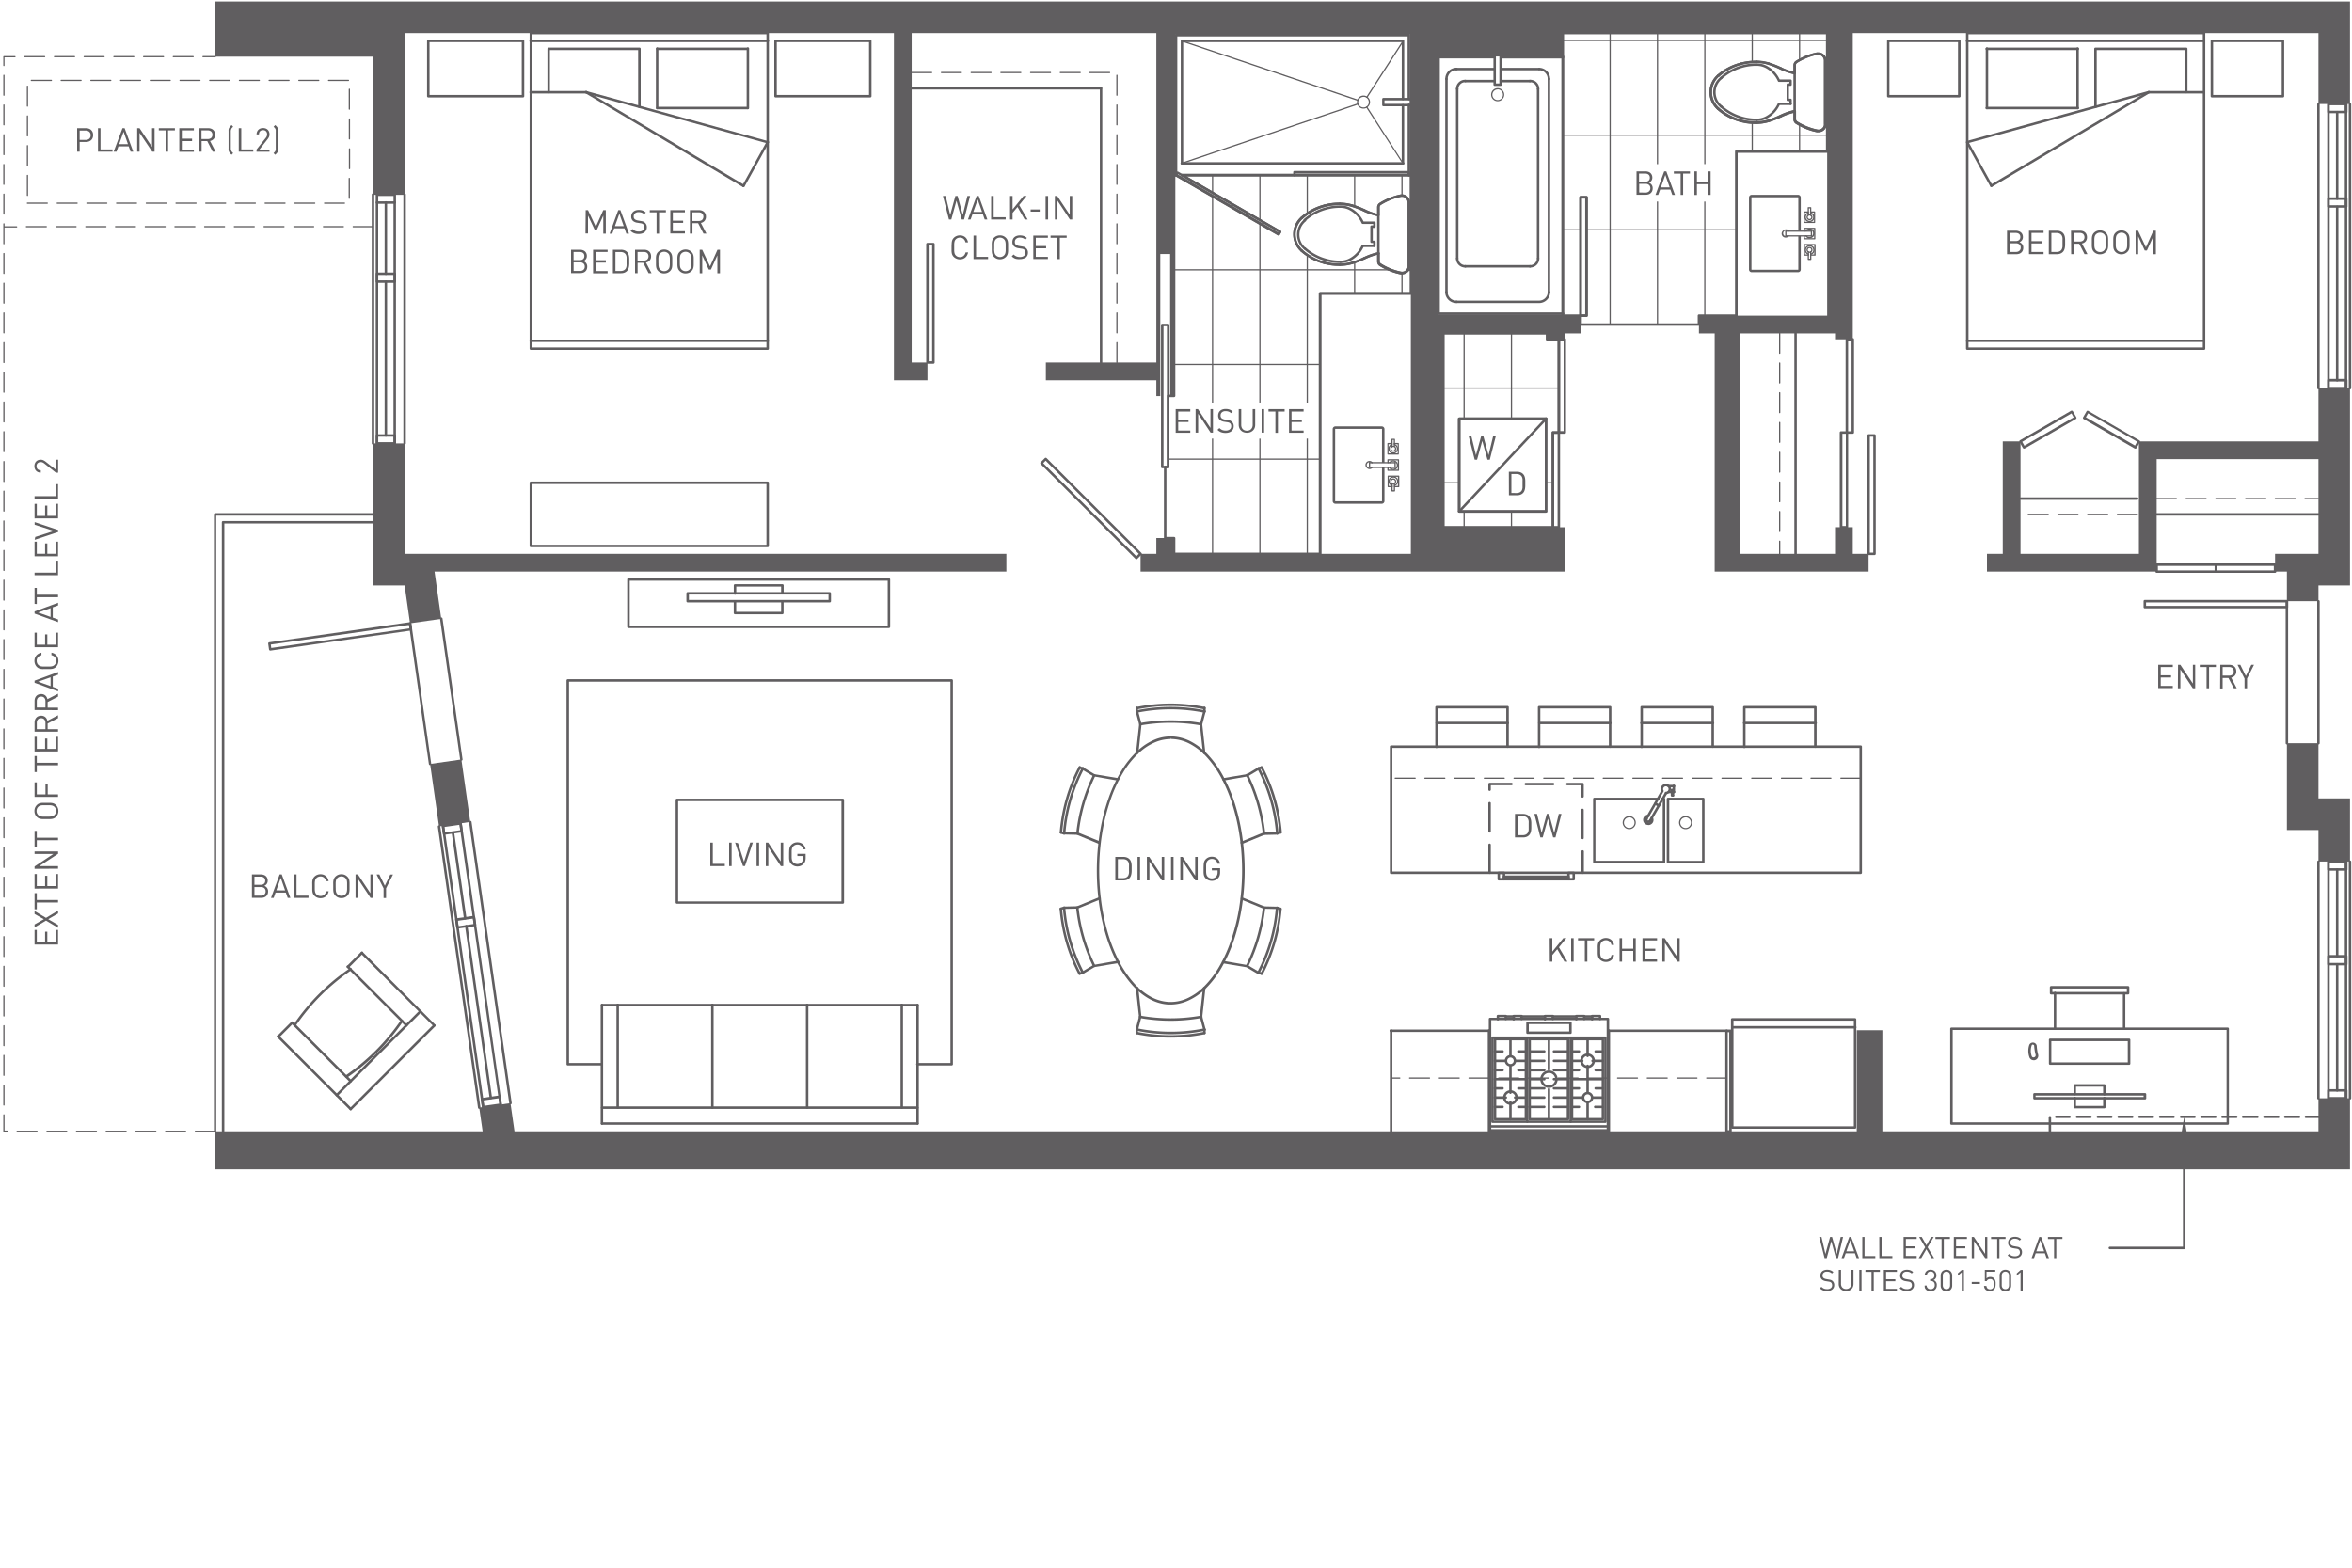 <svg xmlns="http://www.w3.org/2000/svg" viewBox="0 0 600 400"><title>Plan_B</title><g id="Plan_B" data-name="Plan B" fill="#605e60"><path fill-rule="evenodd" d="M256.73 141.31H103.22v-28.18h-8.06v36.24h8.06l1.38 9.67 7.97-1.14-1.72-12.06h145.88v-4.53M117.7 193.78l-7.98 1.14 2.28 15.94 7.97-1.14-2.27-15.94M599.49 280.23h-8.05v8.43H480.2v-25.8h-6.54v25.8H131.25l-1.03-7.19-7.97 1.14.87 6.05H54.9v9.69h544.59v-18.12M599.49 203.72h-8.05v-14.09h-8.05v22.15h8.05v8.05h8.05v-16.11M599.49 99.03h-8.05v13.59h-45.8v28.69h-30.2v-28.69h-4.53v28.69h-4.03v4.53h43.29v-28.69h41.27v24.16h-11.07v4.53h3.02v7.55h8.05v-4.02h8.05V99.03M599.49.38H54.9v14.09h40.26v35.24h8.06V8.44h124.82v88.58h8.56v-4.53h-4.03V8.44h62.41v84.05H266.8v4.53h28.18v4.03h1.01V64.81h2.51v36.24h1.01V8.44h60.4v132.87h-60.4v-4.03h-4.53v4.03h-4.02v4.53h108.21v-11.32h-30.95V85.07h26.42v1.51h4.53v-1.51h4.03v-4.53h-36.75V14.1h32.22V8.44h67.44v72.1H433.4v4.53h4.02v60.77h39.26v-4.53h-4.03v-6.79h-4.53v6.79h-24.15V85.07h24.15v1.51h4.53V8.44h118.79v18.11h8.05V.38"/><path d="M117.7 194.09a.32.32 0 0 1-.31-.27l-5.13-35.88a.32.32 0 1 1 .63-.09l5.11 35.88a.32.32 0 0 1-.27.36zM109.72 195.23a.32.32 0 0 1-.31-.27l-5.12-35.87a.32.32 0 0 1 .63-.09l5.08 35.87a.32.32 0 0 1-.27.36zM373.5 134.67a.16.16 0 0 1-.16-.16v-4a.16.16 0 0 1 .32 0v4a.16.16 0 0 1-.16.16zM373.5 107a.16.16 0 0 1-.16-.16V85.07a.16.16 0 1 1 .32 0v21.77a.16.16 0 0 1-.16.16zM385.58 134.67a.16.16 0 0 1-.16-.16v-4a.16.16 0 0 1 .32 0v4a.16.16 0 0 1-.16.16zM385.58 107a.16.16 0 0 1-.16-.16V85.07a.16.16 0 1 1 .32 0v21.77a.16.16 0 0 1-.16.16zM396.15 123.35h-1.76a.16.16 0 1 1 0-.32h1.76a.16.16 0 0 1 0 .32zM372.24 123.35h-4a.16.16 0 1 1 0-.32h4a.16.16 0 0 1 0 .32z"/><path d="M397.66 99.19h-29.44a.16.16 0 1 1 0-.32h29.44a.16.16 0 1 1 0 .32zM394.39 130.81h-22.15a.32.32 0 0 1-.32-.32v-23.65a.32.32 0 0 1 .32-.32h22.15a.32.32 0 0 1 .32.32v23.66a.32.32 0 0 1-.32.31zm-21.83-.63h21.52v-23h-21.52z"/><path d="M396.15 134.83h-27.93a.32.32 0 0 1-.32-.32V85.07a.32.32 0 0 1 .32-.32h26.42a.32.32 0 0 1 .32.32v1.2h2.7a.32.32 0 0 1 .32.32v23.78a.32.32 0 0 1-.32.32h-1.2v23.84a.32.32 0 0 1-.31.3zm-27.62-.63h27.3v-23.84a.32.32 0 0 1 .32-.32h1.2V86.89h-2.7a.32.32 0 0 1-.32-.32v-1.2h-25.8zM309.17 111.91v29.4a.16.16 0 0 0 .32 0v-29.4zM309.17 102.72V50.05a.16.16 0 1 1 .32 0v52.67zM309.33 49.34a.16.16 0 0 1-.16-.16v-4.5a.16.16 0 1 1 .32 0v4.5a.16.16 0 0 1-.16.16zM321.25 111.92v29.4a.16.16 0 0 0 .32 0v-29.4zM321.25 102.72V57a.16.16 0 1 1 .32 0v45.7zM321.41 56.31a.16.16 0 0 1-.16-.16V44.67a.16.16 0 1 1 .32 0v11.48a.16.16 0 0 1-.16.16zM333.33 111.91v29.4a.16.16 0 0 0 .32 0v-29.4zM333.33 102.72V65.06a.16.16 0 1 1 .32 0v37.66zM333.49 54.65a.16.16 0 0 1-.16-.16v-9.82a.16.16 0 1 1 .32 0v9.82a.16.16 0 0 1-.16.16zM345.57 75a.16.16 0 0 1-.16-.16v-8a.16.16 0 1 1 .32 0v8a.16.16 0 0 1-.16.16zM345.57 52.81a.16.16 0 0 1-.16-.16v-8a.16.16 0 1 1 .32 0v8a.16.16 0 0 1-.16.16zM357.65 75a.16.16 0 0 1-.16-.16v-5.19a.16.16 0 0 1 .32 0v5.22a.16.16 0 0 1-.16.13zM357.65 50.05a.16.16 0 0 1-.16-.16v-5.22a.16.16 0 0 1 .32 0v5.22a.16.16 0 0 1-.16.16z"/><path d="M336.76 117.31H298a.16.16 0 1 1 0-.32h38.76a.16.16 0 0 1 0 .32zM336.76 93.15h-37.25a.16.16 0 1 1 0-.32h37.25a.16.16 0 0 1 0 .32zM359.91 69.15h-.77a.32.32 0 0 1 0-.63h.77a.32.32 0 1 1 0 .63zM354.68 69h-55.17a.16.16 0 1 1 0-.32h55.17a.16.16 0 1 1 0 .32z"/><path d="M357.66 70a2 2 0 0 1-.42 0 16.13 16.13 0 0 1-5.31-2.14 1.31 1.31 0 0 1-.62-1.12V65a15.82 15.82 0 0 0-3.08 1.12 21.78 21.78 0 0 1-3.11 1.22 13.56 13.56 0 0 1-7.34 0 14.35 14.35 0 0 1-5.86-3.11 5.94 5.94 0 0 1 0-8.92 14.32 14.32 0 0 1 5.86-3.11 13.59 13.59 0 0 1 7.34 0 21.86 21.86 0 0 1 3.11 1.22 15.75 15.75 0 0 0 3.08 1.12v-1.66a1.31 1.31 0 0 1 .62-1.11 16.08 16.08 0 0 1 5.32-2.14 2 2 0 0 1 .42 0 2.07 2.07 0 0 1 2.07 2.07v16.2a2 2 0 0 1 0 .42 2.07 2.07 0 0 1-2.08 1.68zm-6-5.65a.32.32 0 0 1 .32.32v2a.68.68 0 0 0 .32.58 15.5 15.5 0 0 0 5.11 2.06 1.44 1.44 0 0 0 1.7-1.11 1.36 1.36 0 0 0 0-.29V51.64a1.44 1.44 0 0 0-1.44-1.44 1.36 1.36 0 0 0-.29 0 15.48 15.48 0 0 0-5.11 2.06.69.69 0 0 0-.32.58v2a.32.32 0 0 1-.38.31 16.43 16.43 0 0 1-3.62-1.15 21.16 21.16 0 0 0-3-1.19 13 13 0 0 0-7 0 13.69 13.69 0 0 0-5.6 3 5.31 5.31 0 0 0 0 8 13.71 13.71 0 0 0 5.6 3 12.94 12.94 0 0 0 7 0 21.21 21.21 0 0 0 3-1.19 16.39 16.39 0 0 1 3.61-1.25z"/><path d="M336.76 141.63h-37.25a.32.32 0 0 1-.32-.32v-3.71h-1.95a.32.32 0 0 1-.32-.32v-18.11a.32.32 0 0 1 .32-.32h.44V101a.32.32 0 0 1 .32-.32h1.19V44.67a.32.32 0 0 1 .32-.32h.5a.32.32 0 0 1 .16 0l25.88 14.94.06-.11-24.74-14.23a.32.32 0 0 1 .16-.59h58.39a.32.32 0 0 1 .32.32v30.2a.32.32 0 0 1-.32.32h-22.85v66.12a.32.32 0 0 1-.31.31zm-36.93-.63h36.62V74.87a.32.32 0 0 1 .32-.32h22.83V45h-56.9l24 13.86a.32.32 0 0 1 .12.43l-.38.65a.32.32 0 0 1-.44.06l-26.07-15h-.1v56a.32.32 0 0 1-.32.32h-1.19v17.8a.32.32 0 0 1-.32.32h-.44V137h1.95a.32.32 0 0 1 .32.32zM410.75 83a.16.16 0 0 1-.16-.16V8.44a.16.16 0 1 1 .32 0V82.8a.16.16 0 0 1-.16.2zM422.67 51.43V82.8a.16.16 0 0 0 .32 0V51.43zM422.67 41.88V8.44a.16.16 0 0 1 .32 0v33.44zM435.06 51.43v29.1a.16.16 0 0 1-.32 0V51.44zM434.75 41.87V8.44a.16.16 0 0 1 .32 0v33.43zM447 38.79a.16.16 0 0 1-.16-.16v-7.36a.16.16 0 0 1 .32 0v7.36a.16.16 0 0 1-.16.16zM447 16a.16.16 0 0 1-.16-.16v-7.4a.16.16 0 0 1 .32 0v7.36a.16.16 0 0 1-.16.2zM459.07 38.79a.16.16 0 0 1-.16-.16v-6.9a.16.16 0 0 1 .32 0v6.9a.16.16 0 0 1-.16.16zM459.07 15.49a.16.16 0 0 1-.16-.16V8.44a.16.16 0 0 1 .32 0v6.9a.16.16 0 0 1-.16.15z"/><path d="M443 58.8h-38.29a.16.16 0 1 1 0-.32H443a.16.16 0 0 1 0 .32zM403.2 58.8h-4.53a.16.16 0 0 1 0-.32h4.53a.16.16 0 1 1 0 .32zM466.11 34.64h-67.44a.16.16 0 0 1 0-.32h67.44a.16.16 0 1 1 0 .32zM466.11 10.48h-67.44a.16.16 0 0 1 0-.32h67.44a.16.16 0 1 1 0 .32zM463.86 33.73a2.07 2.07 0 0 1-.42 0 16.11 16.11 0 0 1-5.31-2.14 1.33 1.33 0 0 1-.62-1.12V28.8a15.68 15.68 0 0 0-3.08 1.12 21.83 21.83 0 0 1-3.11 1.22 13.57 13.57 0 0 1-7.34 0 14.32 14.32 0 0 1-5.87-3.14 5.94 5.94 0 0 1 0-8.92A14.33 14.33 0 0 1 444 16a13.57 13.57 0 0 1 7.34 0 21.83 21.83 0 0 1 3.11 1.22 15.65 15.65 0 0 0 3.08 1.12v-1.7a1.31 1.31 0 0 1 .62-1.11 16.09 16.09 0 0 1 5.32-2.14 2.09 2.09 0 0 1 .42 0 2.07 2.07 0 0 1 2.07 2.07v16.2a2.09 2.09 0 0 1 0 .42 2.07 2.07 0 0 1-2 1.65zm-6-5.65a.32.32 0 0 1 .32.32v2a.69.69 0 0 0 .32.58 15.49 15.49 0 0 0 5.11 2.06 1.43 1.43 0 0 0 1.7-1.11 1.37 1.37 0 0 0 0-.29V15.41a1.46 1.46 0 0 0-1.75-1.41 15.49 15.49 0 0 0-5.11 2.06.68.68 0 0 0-.32.58v2a.32.32 0 0 1-.38.31 16.38 16.38 0 0 1-3.61-1.25 21.13 21.13 0 0 0-3-1.19 13 13 0 0 0-7 0 13.68 13.68 0 0 0-5.6 3 5.31 5.31 0 0 0-.47 7.5 5.18 5.18 0 0 0 .47.47 13.68 13.68 0 0 0 5.6 3 12.94 12.94 0 0 0 7 0 21.25 21.25 0 0 0 3-1.19 16.38 16.38 0 0 1 3.61-1.25z"/><path d="M433.4 83.12h-30.2a.32.32 0 0 1-.32-.32v-1.95h-4.21a.32.32 0 0 1-.32-.32V8.44a.32.32 0 0 1 .32-.32h67.44a.32.32 0 0 1 .32.32v30.2a.32.32 0 0 1-.32.32h-22.84v41.58a.32.32 0 0 1-.32.32h-9.25v1.94a.32.32 0 0 1-.3.32zm-29.88-.63h29.57v-1.95a.32.32 0 0 1 .32-.32h9.25V38.63a.32.32 0 0 1 .32-.32h22.82V8.75H399v71.47h3.9V50.34a.32.32 0 0 1 .32-.32h1.51a.32.32 0 0 1 .32.32v30.2a.32.32 0 0 1-.32.32h-1.2zm0-2.27h.88V50.65h-.88zM591.44 189.95a.32.32 0 0 1-.32-.32v-36.24a.32.32 0 0 1 .63 0v36.24a.32.32 0 0 1-.31.32zM583.39 189.95a.32.32 0 0 1-.32-.32v-36.24a.32.32 0 0 1 .63 0v36.24a.32.32 0 0 1-.31.32zM54.9 288.82h-5.05a.16.16 0 0 1 0-.32h5.05a.16.16 0 0 1 0 .32zm-7.58 0h-5.05a.16.16 0 0 1 0-.32h5.05a.16.16 0 0 1 0 .32zm-7.58 0h-5.05a.16.16 0 0 1 0-.32h5.05a.16.16 0 0 1 0 .32zm-7.58 0h-5.05a.16.16 0 0 1 0-.32h5.05a.16.16 0 0 1 0 .32zm-7.58 0h-5.05a.16.16 0 0 1 0-.32h5.05a.16.16 0 0 1 0 .32zm-7.58 0h-5a.16.16 0 0 1 0-.32h5a.16.16 0 0 1 0 .32zm-7.58 0H4.38a.16.16 0 0 1 0-.32h5.05a.16.16 0 0 1 0 .32zm-7.58 0H1a.16.16 0 0 1-.16-.16v-4.19a.16.16 0 1 1 .32 0v4h.7a.16.16 0 0 1 0 .32zM1 282.1a.16.16 0 0 1-.16-.16v-5.05a.16.16 0 1 1 .32 0v5.05a.16.16 0 0 1-.16.16zm439.45-6.87h-5.05a.16.16 0 0 1 0-.32h5.05a.16.16 0 1 1 0 .32zm-7.58 0h-5.05a.16.16 0 1 1 0-.32h5.05a.16.16 0 1 1 0 .32zm-7.58 0h-5.05a.16.16 0 1 1 0-.32h5.05a.16.16 0 0 1 0 .32zm-7.58 0h-5.05a.16.16 0 1 1 0-.32h5.05a.16.16 0 1 1 0 .32zm-7.58 0h-5.05a.16.16 0 0 1 0-.32h5.05a.16.16 0 1 1 0 .32zm-7.58 0h-5.05a.16.16 0 0 1 0-.32h5.05a.16.16 0 1 1 0 .32zm-7.58 0h-5.05a.16.16 0 1 1 0-.32H395a.16.16 0 1 1 0 .32zm-7.58 0h-5.05a.16.16 0 1 1 0-.32h5.05a.16.16 0 0 1 0 .32zm-7.58 0h-5.05a.16.16 0 1 1 0-.32h5.05a.16.16 0 1 1 0 .32zm-7.58 0h-5.05a.16.16 0 0 1 0-.32h5.05a.16.16 0 1 1 0 .32zm-7.58 0h-5.05a.16.16 0 0 1 0-.32h5.05a.16.16 0 1 1 0 .32zm-7.58 0h-2.21a.16.16 0 1 1 0-.32h2.21a.16.16 0 1 1 0 .32zM1 274.52a.16.16 0 0 1-.16-.16v-5.05a.16.16 0 1 1 .32 0v5.05a.16.16 0 0 1-.16.16zm0-7.58a.16.16 0 0 1-.16-.16v-5.05a.16.16 0 0 1 .32 0v5.05a.16.16 0 0 1-.16.17zm0-7.58a.16.16 0 0 1-.16-.16v-5.05a.16.16 0 0 1 .32 0v5.05a.16.16 0 0 1-.16.17zm0-7.58a.16.16 0 0 1-.16-.16v-5.05a.16.16 0 1 1 .32 0v5.05a.16.16 0 0 1-.16.17zm0-7.58a.16.16 0 0 1-.16-.16V239a.16.16 0 1 1 .32 0v5.05a.16.16 0 0 1-.16.16zm0-7.58a.16.16 0 0 1-.16-.16v-5.05a.16.16 0 0 1 .32 0v5.05a.16.16 0 0 1-.16.17zm0-7.58a.16.16 0 0 1-.16-.16v-5.05a.16.16 0 1 1 .32 0v5.05a.16.16 0 0 1-.16.17zm0-7.58a.16.16 0 0 1-.16-.16v-5.05a.16.16 0 1 1 .32 0v5.05a.16.16 0 0 1-.16.18zm0-7.58a.16.16 0 0 1-.16-.16v-5.05a.16.16 0 1 1 .32 0v5.05a.16.16 0 0 1-.16.18zm0-7.58a.16.16 0 0 1-.16-.16v-5.05a.16.16 0 1 1 .32 0v5.05a.16.16 0 0 1-.16.18zm0-7.58a.16.16 0 0 1-.16-.16v-5.05a.16.16 0 1 1 .32 0v5.05a.16.16 0 0 1-.16.18zm473.68 0h-5.05a.16.16 0 1 1 0-.32h5.05a.16.16 0 1 1 0 .32zm-7.58 0H462a.16.16 0 0 1 0-.32h5.05a.16.16 0 1 1 0 .32zm-7.58 0h-5.05a.16.16 0 0 1 0-.32h5.05a.16.16 0 1 1 0 .32zm-7.58 0h-5.05a.16.16 0 1 1 0-.32h5.05a.16.16 0 1 1 0 .32zm-7.58 0h-5.06a.16.16 0 1 1 0-.32h5.05a.16.16 0 0 1 0 .32zm-7.58 0h-5.05a.16.16 0 1 1 0-.32h5.05a.16.16 0 1 1 0 .32zm-7.58 0h-5.05a.16.16 0 0 1 0-.32h5.05a.16.16 0 1 1 0 .32zm-7.58 0h-5.05a.16.16 0 0 1 0-.32h5.05a.16.16 0 1 1 0 .32zm-7.58 0H409a.16.16 0 1 1 0-.32h5a.16.16 0 1 1 0 .32zm-7.58 0h-5.05a.16.16 0 1 1 0-.32h5.05a.16.16 0 0 1 0 .32zm-7.58 0h-5.05a.16.16 0 1 1 0-.32h5.05a.16.16 0 1 1 0 .32zm-7.58 0h-5.05a.16.16 0 0 1 0-.32h5.05a.16.16 0 1 1 0 .32zm-7.58 0h-5.05a.16.16 0 1 1 0-.32h5.05a.16.16 0 1 1 0 .32zm-7.58 0h-5.04a.16.16 0 0 1 0-.32h5.05a.16.16 0 0 1 0 .32zm-7.58 0h-5.05a.16.16 0 1 1 0-.32h5.05a.16.16 0 0 1 0 .32zm-7.58 0h-5.05a.16.16 0 1 1 0-.32H361a.16.16 0 1 1 0 .32zM1 191.16a.16.16 0 0 1-.17-.16v-5a.16.16 0 0 1 .32 0v5a.16.16 0 0 1-.15.16zm0-7.58a.16.16 0 0 1-.16-.16v-5.05a.16.16 0 1 1 .32 0v5.05a.16.16 0 0 1-.16.17zM1 176a.16.16 0 0 1-.16-.16v-5.04a.16.16 0 1 1 .32 0v5.05A.16.16 0 0 1 1 176zm0-7.58a.16.16 0 0 1-.16-.16v-5.05a.16.16 0 1 1 .32 0v5.05a.16.16 0 0 1-.16.17zm0-7.58a.16.16 0 0 1-.16-.16v-5.05a.16.16 0 0 1 .32 0v5.05a.16.16 0 0 1-.16.17zm0-7.58a.16.16 0 0 1-.16-.16v-5.05a.16.16 0 0 1 .32 0v5.05a.16.16 0 0 1-.16.17zm0-7.58a.16.16 0 0 1-.16-.16v-5.05a.16.16 0 1 1 .32 0v5.05a.16.16 0 0 1-.16.18zm453-4.22a.16.16 0 0 1-.16-.16v-3.2a.16.16 0 1 1 .32 0v3.2a.16.16 0 0 1-.16.17zM1 138.12a.16.16 0 0 1-.17-.12v-5.05a.16.16 0 1 1 .32 0V138a.16.16 0 0 1-.15.12zm453-2.37a.16.16 0 0 1-.16-.16v-5.05a.16.16 0 0 1 .32 0v5.05a.16.16 0 0 1-.16.15zm91.23-4.34h-5.05a.16.16 0 1 1 0-.32h5.05a.16.16 0 1 1 0 .32zm-7.58 0h-5.05a.16.16 0 1 1 0-.32h5.05a.16.16 0 0 1 0 .32zm-7.58 0h-5.05a.16.16 0 1 1 0-.32h5.05a.16.16 0 1 1 0 .32zm-7.58 0h-5.05a.16.16 0 0 1 0-.32h5.05a.16.16 0 1 1 0 .32zM1 130.54a.16.16 0 0 1-.16-.16v-5.05a.16.16 0 1 1 .32 0v5.05a.16.16 0 0 1-.16.16zm453-2.37a.16.16 0 0 1-.16-.16V123a.16.16 0 1 1 .32 0v5a.16.16 0 0 1-.16.17zm137.41-.79h-3.38a.16.16 0 0 1 0-.32h3.38a.16.16 0 1 1 0 .32zm-5.91 0h-5.05a.16.16 0 1 1 0-.32h5.05a.16.16 0 1 1 0 .32zm-7.58 0h-5.02a.16.16 0 1 1 0-.32h5.1a.16.16 0 0 1 0 .32zm-7.58 0h-5.05a.16.16 0 1 1 0-.32h5.05a.16.16 0 1 1 0 .32zm-7.58 0h-5.05a.16.16 0 0 1 0-.32h5.05a.16.16 0 1 1 0 .32zm-7.58 0h-5.05a.16.16 0 1 1 0-.32h5.05a.16.16 0 1 1 0 .32zM1 123a.16.16 0 0 1-.16-.16v-5.05a.16.16 0 0 1 .32 0v5.05A.16.16 0 0 1 1 123zm453-2.37a.16.16 0 0 1-.16-.16v-5.05a.16.16 0 1 1 .32 0v5.05a.16.16 0 0 1-.16.12zM1 115.38a.16.16 0 0 1-.16-.16v-5.05a.16.16 0 1 1 .32 0v5.05a.16.16 0 0 1-.16.16zM454 113a.16.16 0 0 1-.16-.16v-5.04a.16.16 0 1 1 .32 0v5.05a.16.16 0 0 1-.16.15zM1 107.8a.16.16 0 0 1-.16-.16v-5.05a.16.16 0 1 1 .32 0v5.05a.16.16 0 0 1-.16.16zm453-2.37a.16.16 0 0 1-.16-.16v-5.05a.16.16 0 0 1 .32 0v5.05a.16.16 0 0 1-.16.16zm-453-5.2a.16.16 0 0 1-.16-.16V95a.16.16 0 0 1 .32 0v5.05a.16.16 0 0 1-.16.18zm453-2.37a.16.16 0 0 1-.16-.16v-5.06a.16.16 0 1 1 .32 0v5.06a.16.16 0 0 1-.16.15zM1 92.65a.16.16 0 0 1-.16-.16v-5.05a.16.16 0 1 1 .32 0v5.05a.16.16 0 0 1-.16.16zm283.93 0a.16.16 0 0 1-.16-.16v-5.05a.16.16 0 0 1 .32 0v5.05a.16.16 0 0 1-.17.16zM454 90.28a.16.16 0 0 1-.16-.16v-5.05a.16.16 0 1 1 .32 0v5.05a.16.16 0 0 1-.16.16zM1 85.07a.16.16 0 0 1-.16-.16v-5.05a.16.16 0 0 1 .32 0v5.05a.16.16 0 0 1-.16.16zm283.93 0a.16.16 0 0 1-.16-.16v-5.05a.16.16 0 0 1 .32 0v5.05a.16.16 0 0 1-.17.16zM1 77.49a.16.16 0 0 1-.16-.16v-5.05a.16.16 0 0 1 .32 0v5.05a.16.16 0 0 1-.16.16zm283.93 0a.16.16 0 0 1-.16-.16v-5.05a.16.16 0 0 1 .32 0v5.05a.16.16 0 0 1-.17.16zM1 69.91a.16.16 0 0 1-.16-.16V64.7a.16.16 0 0 1 .32 0v5.05a.16.16 0 0 1-.16.16zm283.93 0a.16.16 0 0 1-.16-.16V64.7a.16.16 0 0 1 .32 0v5.05a.16.16 0 0 1-.17.16zM1 62.34a.16.16 0 0 1-.16-.16v-5.05a.16.16 0 0 1 .32 0v.6h3.07a.16.16 0 1 1 0 .32H1.15v4.14a.16.16 0 0 1-.15.15zm283.93 0a.16.16 0 0 1-.16-.16v-5.05a.16.16 0 0 1 .32 0v5.05a.16.16 0 0 1-.17.15zM95.16 58h-5.05a.16.16 0 0 1 0-.32h5.05a.16.16 0 1 1 0 .32zm-7.58 0h-5.05a.16.16 0 0 1 0-.32h5.05a.16.16 0 0 1 0 .32zM80 58h-5a.16.16 0 0 1 0-.32h5a.16.16 0 1 1 0 .32zm-7.58 0h-5.04a.16.16 0 1 1 0-.32h5.05a.16.16 0 0 1 0 .32zm-7.58 0H59.8a.16.16 0 0 1 0-.32h5.05a.16.16 0 0 1 0 .32zm-7.58 0h-5.04a.16.16 0 0 1 0-.32h5.05a.16.16 0 0 1 0 .32zm-7.56 0h-5.06a.16.16 0 1 1 0-.32h5.06a.16.16 0 1 1 0 .32zm-7.58 0h-5.05a.16.16 0 0 1 0-.32h5.05a.16.16 0 0 1 0 .32zm-7.58 0h-5.05a.16.16 0 1 1 0-.32h5.05a.16.16 0 0 1 0 .32zM27 58h-5.09a.16.16 0 1 1 0-.32H27a.16.16 0 0 1 0 .32zm-7.58 0h-5.09a.16.16 0 1 1 0-.32h5.05a.16.16 0 1 1 0 .32zm-7.62 0H6.75a.16.16 0 1 1 0-.32h5.05a.16.16 0 1 1 0 .32zM1 54.76a.16.16 0 0 1-.16-.16v-5.05a.16.16 0 0 1 .32 0v5.05a.16.16 0 0 1-.16.16zm283.93 0a.16.16 0 0 1-.16-.16v-5.05a.16.16 0 0 1 .32 0v5.05a.16.16 0 0 1-.17.16zM87.86 52h-5.05a.16.16 0 1 1 0-.32h5.05a.16.16 0 0 1 0 .32zm-7.58 0h-5.05a.16.16 0 0 1 0-.32h5.05a.16.16 0 1 1 0 .32zm-7.58 0h-5.05a.16.16 0 0 1 0-.32h5.05a.16.16 0 1 1 0 .32zm-7.58 0h-5.04a.16.16 0 0 1 0-.32h5.05a.16.16 0 0 1 0 .32zm-7.58 0H52.5a.16.16 0 0 1 0-.32h5.05a.16.16 0 1 1 0 .32zM50 52h-5.08a.16.16 0 0 1 0-.32H50a.16.16 0 0 1 0 .32zm-7.58 0h-5.08a.16.16 0 0 1 0-.32h5.05a.16.16 0 1 1 0 .32zm-7.58 0h-5.08a.16.16 0 0 1 0-.32h5.05a.16.16 0 0 1 0 .32zm-7.58 0h-5.08a.16.16 0 1 1 0-.32h5.05a.16.16 0 1 1 0 .32zm-7.58 0h-5.07a.16.16 0 0 1 0-.32h5.05a.16.16 0 1 1 0 .32zm-7.58 0H7a.16.16 0 1 1 0-.32h5.05a.16.16 0 1 1 0 .32zm77-1.26a.16.16 0 0 1-.16-.16v-5.05a.16.16 0 0 1 .32 0v5.05a.16.16 0 0 1-.14.16zM7 50a.16.16 0 0 1-.16-.16v-5.08a.16.16 0 0 1 .32 0v5.05A.16.16 0 0 1 7 50zm-6-2.82A.16.16 0 0 1 .83 47v-5a.16.16 0 0 1 .32 0v5a.16.16 0 0 1-.15.18zm283.93 0a.16.16 0 0 1-.16-.16V42a.16.16 0 0 1 .32 0v5a.16.16 0 0 1-.17.18zm-195.79-4A.16.16 0 0 1 89 43v-5a.16.16 0 0 1 .32 0v5a.16.16 0 0 1-.2.16zM7 42.39a.16.16 0 0 1-.16-.16v-5.05a.16.16 0 0 1 .32 0v5.05a.16.16 0 0 1-.16.16zM1 39.6a.16.16 0 0 1-.16-.16v-5.05a.16.16 0 0 1 .32 0v5.05a.16.16 0 0 1-.16.16zm283.93 0a.16.16 0 0 1-.16-.16v-5.05a.16.16 0 0 1 .32 0v5.05a.16.16 0 0 1-.17.16zm-195.79-4a.16.16 0 0 1-.16-.16v-5.07a.16.16 0 0 1 .32 0v5.05a.16.16 0 0 1-.18.16zM7 34.81a.16.16 0 0 1-.16-.16V29.6a.16.16 0 0 1 .32 0v5.05a.16.16 0 0 1-.16.16zM1 32a.16.16 0 0 1-.16-.16v-5.03a.16.16 0 0 1 .32 0v5.05A.16.16 0 0 1 1 32zm283.93 0a.16.16 0 0 1-.16-.16v-5.03a.16.16 0 0 1 .32 0v5.05a.16.16 0 0 1-.17.14zM89.12 28a.16.16 0 0 1-.16-.16v-5.05a.16.16 0 0 1 .32 0v5.05a.16.16 0 0 1-.16.16zM7 27.23a.16.16 0 0 1-.16-.16V22a.16.16 0 0 1 .32 0v5.05a.16.16 0 0 1-.16.18zm-6-2.79a.16.16 0 0 1-.16-.16v-5.05a.16.16 0 0 1 .32 0v5.05a.16.16 0 0 1-.16.16zm283.93 0a.16.16 0 0 1-.16-.16v-5.05a.16.16 0 0 1 .32 0v5.05a.16.16 0 0 1-.17.16zm-196-3.77h-5.1a.16.16 0 0 1 0-.32h5.05a.16.16 0 1 1 0 .32zm-7.58 0h-5.1a.16.16 0 0 1 0-.32h5.05a.16.16 0 1 1 0 .32zm-7.58 0h-5.1a.16.16 0 0 1 0-.32h5.05a.16.16 0 1 1 0 .32zm-7.58 0h-5.1a.16.16 0 1 1 0-.32h5.05a.16.16 0 1 1 0 .32zm-7.58 0h-5.1a.16.16 0 1 1 0-.32h5.05a.16.16 0 0 1 0 .32zm-7.58 0h-5.09a.16.16 0 1 1 0-.32H51a.16.16 0 0 1 0 .32zm-7.58 0h-5.09a.16.16 0 0 1 0-.32h5.05a.16.16 0 1 1 0 .32zm-7.58 0h-5.09a.16.16 0 0 1 0-.32h5.05a.16.16 0 1 1 0 .32zm-7.58 0H23.2a.16.16 0 0 1 0-.32h5.05a.16.16 0 1 1 0 .32zm-7.58 0h-5.09a.16.16 0 1 1 0-.32h5.05a.16.16 0 0 1 0 .32zm-7.58 0H8a.16.16 0 1 1 0-.32h5.1a.16.16 0 0 1 0 .32zm270-2H278a.16.16 0 1 1 0-.32h5.05a.16.16 0 1 1 0 .32zm-7.58 0h-5.05a.16.16 0 0 1 0-.32h5.05a.16.16 0 1 1 0 .32zm-7.58 0h-5.05a.16.16 0 1 1 0-.32h5.05a.16.16 0 1 1 0 .32zm-7.58 0h-5.05a.16.16 0 1 1 0-.32h5.05a.16.16 0 0 1 0 .32zm-7.58 0h-5.05a.16.16 0 1 1 0-.32h5.05a.16.16 0 0 1 0 .32zm-7.58 0h-5.05a.16.16 0 0 1 0-.32h5.05a.16.16 0 1 1 0 .32zm-7.58 0h-5.05a.16.16 0 0 1 0-.32h5.05a.16.16 0 1 1 0 .32zM1 16.87a.16.16 0 0 1-.16-.16v-2.23a.16.16 0 0 1 .16-.16h2.81a.16.16 0 0 1 0 .32H1.15v2.08a.16.16 0 0 1-.15.15zm53.9-2.24h-3.1a.16.16 0 0 1 0-.32h3.1a.16.16 0 0 1 0 .32zm-5.62 0h-5.06a.16.16 0 0 1 0-.32h5.05a.16.16 0 0 1 0 .32zm-7.58 0h-5.05a.16.16 0 0 1 0-.32h5.05a.16.16 0 0 1 0 .32zm-7.58 0h-5.05a.16.16 0 0 1 0-.32h5.05a.16.16 0 0 1 0 .32zm-7.58 0h-5.05a.16.16 0 0 1 0-.32h5.05a.16.16 0 0 1 0 .32zm-7.58 0h-5.05a.16.16 0 0 1 0-.32H19a.16.16 0 0 1 0 .32zm-7.58 0H6.33a.16.16 0 0 1 0-.32h5.05a.16.16 0 0 1 0 .32zM96.17 113.44a.32.32 0 0 1-.32-.32v-61.4a.32.32 0 1 1 .63 0v61.41a.32.32 0 0 1-.31.31zM100.7 113.44a.32.32 0 0 1-.32-.32v-61.4a.32.32 0 1 1 .63 0v61.41a.32.32 0 0 1-.31.31zM598.48 99.35a.32.32 0 0 1-.32-.32V26.55a.32.32 0 0 1 .63 0V99a.32.32 0 0 1-.31.35zM594 99.35a.32.32 0 0 1-.32-.32V26.55a.32.32 0 0 1 .63 0V99a.32.32 0 0 1-.31.35zM598.48 280.54a.32.32 0 0 1-.32-.32v-60.4a.32.32 0 0 1 .63 0v60.4a.32.32 0 0 1-.31.32zM594 280.54a.32.32 0 0 1-.32-.32v-60.4a.32.32 0 0 1 .63 0v60.4a.32.32 0 0 1-.31.32zM123.25 282.78a.32.32 0 0 1-.31-.27l-10.25-71.75a.32.32 0 0 1 .63-.09l10.25 71.75a.32.32 0 0 1-.27.36zM127.73 282.14a.32.32 0 0 1-.31-.27l-10.25-71.75a.32.32 0 0 1 .63-.09l10.2 71.75a.32.32 0 0 1-.27.36zM478.19 141.63h-1.51a.32.32 0 0 1-.32-.32v-30.2a.32.32 0 0 1 .32-.32h1.51a.32.32 0 0 1 .32.32v30.2a.32.32 0 0 1-.32.32zM477 141h.88v-29.57H477zM399.17 110.67h-1.51a.32.32 0 0 1-.32-.32V86.58a.32.32 0 0 1 .32-.32h1.51a.32.32 0 0 1 .32.32v23.78a.32.32 0 0 1-.32.31zM398 110h.88V86.89H398z"/><path d="M397.66 134.83h-1.51a.32.32 0 0 1-.32-.32v-24.15a.32.32 0 0 1 .32-.32h1.51a.32.32 0 0 1 .32.32v24.16a.32.32 0 0 1-.32.31zm-1.2-.63h.88v-23.53h-.88zM472.65 110.67h-1.51a.32.32 0 0 1-.32-.32V86.58a.32.32 0 0 1 .32-.32h1.51a.32.32 0 0 1 .32.32v23.78a.32.32 0 0 1-.32.31zm-1.19-.63h.88V86.89h-.88z"/><path d="M471.15 134.83h-1.51a.32.32 0 0 1-.32-.32v-24.15a.32.32 0 0 1 .32-.32h1.51a.32.32 0 0 1 .32.32v24.16a.32.32 0 0 1-.32.31zm-1.15-.63h.88v-23.53H470zM404.71 80.85h-1.51a.32.32 0 0 1-.32-.32V50.34a.32.32 0 0 1 .32-.32h1.51a.32.32 0 0 1 .32.32v30.2a.32.32 0 0 1-.32.31zm-1.2-.63h.88V50.65h-.88zM583.39 155.22h-36.24a.32.32 0 0 1-.32-.32v-1.51a.32.32 0 0 1 .32-.32h36.24a.32.32 0 0 1 .32.32v1.51a.32.32 0 0 1-.32.32zm-35.92-.63h35.61v-.88h-35.62zM98.44 70.16a.32.32 0 0 1-.32-.32V51.72a.32.32 0 1 1 .63 0v18.12a.32.32 0 0 1-.31.32z"/><path d="M100.7 52h-4.53a.32.32 0 0 1-.32-.32v-2a.32.32 0 0 1 .32-.32h4.53a.32.32 0 0 1 .32.32v2a.32.32 0 0 1-.32.32zm-4.21-.63h3.9V50h-3.9zM100.7 72.17h-4.53a.32.32 0 0 1-.32-.32v-2a.32.32 0 0 1 .32-.32h4.53a.32.32 0 0 1 .32.32v2a.32.32 0 0 1-.32.32zm-4.21-.63h3.9v-1.38h-3.9z"/><path d="M98.44 111.43a.32.32 0 0 1-.32-.32V71.85a.32.32 0 0 1 .63 0v39.26a.32.32 0 0 1-.31.32z"/><path d="M100.7 113.44h-4.53a.32.32 0 0 1-.32-.32v-2a.32.32 0 0 1 .32-.32h4.53a.32.32 0 0 1 .32.32v2a.32.32 0 0 1-.32.32zm-4.21-.63h3.9v-1.38h-3.9zM95.16 113.44a.32.32 0 0 1-.32-.32V49.71a.32.32 0 1 1 .63 0v63.42a.32.32 0 0 1-.31.31zM103.22 113.44a.32.32 0 0 1-.32-.32V49.71a.32.32 0 1 1 .63 0v63.42a.32.32 0 0 1-.31.31zM596.22 51a.32.32 0 0 1-.32-.32V28.57a.32.32 0 0 1 .63 0v22.14a.32.32 0 0 1-.31.29z"/><path d="M598.48 28.88H594a.32.32 0 0 1-.32-.32v-2a.32.32 0 0 1 .32-.32h4.53a.32.32 0 0 1 .32.32v2a.32.32 0 0 1-.37.32zm-4.21-.63h3.9v-1.38h-3.9zM598.48 53H594a.32.32 0 0 1-.32-.32v-2a.32.32 0 0 1 .32-.32h4.53a.32.32 0 0 1 .32.32v2a.32.32 0 0 1-.37.32zm-4.21-.63h3.9V51h-3.9z"/><path d="M596.22 97.34a.32.32 0 0 1-.32-.32V52.73a.32.32 0 0 1 .63 0V97a.32.32 0 0 1-.31.34z"/><path d="M598.48 99.35H594a.32.32 0 0 1-.32-.32V97a.32.32 0 0 1 .32-.32h4.53a.32.32 0 0 1 .32.32v2a.32.32 0 0 1-.37.35zm-4.21-.63h3.9v-1.38h-3.9zM599.49 99.35a.32.32 0 0 1-.32-.32V26.55a.32.32 0 0 1 .63 0V99a.32.32 0 0 1-.31.35zM591.44 99.35a.32.32 0 0 1-.32-.32V26.55a.32.32 0 0 1 .63 0V99a.32.32 0 0 1-.31.35zM596.22 244.31a.32.32 0 0 1-.32-.32v-22.15a.32.32 0 0 1 .63 0V244a.32.32 0 0 1-.31.31z"/><path d="M598.48 222.16H594a.32.32 0 0 1-.32-.32v-2a.32.32 0 0 1 .32-.32h4.53a.32.32 0 0 1 .32.32v2a.32.32 0 0 1-.37.32zm-4.21-.63h3.9v-1.38h-3.9zM598.48 246.32H594a.32.32 0 0 1-.32-.32v-2a.32.32 0 0 1 .32-.32h4.53a.32.32 0 0 1 .32.32v2a.32.32 0 0 1-.37.32zm-4.21-.63h3.9v-1.38h-3.9z"/><path d="M596.22 278.53a.32.32 0 0 1-.32-.32V246a.32.32 0 0 1 .63 0v32.21a.32.32 0 0 1-.31.32z"/><path d="M598.48 280.54H594a.32.32 0 0 1-.32-.32v-2a.32.32 0 0 1 .32-.32h4.53a.32.32 0 0 1 .32.32v2a.32.32 0 0 1-.37.32zm-4.21-.63h3.9v-1.38h-3.9zM599.49 280.54a.32.32 0 0 1-.32-.32v-60.4a.32.32 0 0 1 .63 0v60.4a.32.32 0 0 1-.31.32zM591.44 280.54a.32.32 0 0 1-.32-.32v-60.4a.32.32 0 0 1 .63 0v60.4a.32.32 0 0 1-.31.32zM118.66 234.63a.32.32 0 0 1-.31-.27l-3.13-21.92a.32.32 0 0 1 .63-.09l3.15 21.92a.32.32 0 0 1-.27.36z"/><path d="M113.28 213a.32.32 0 0 1-.31-.27l-.28-2a.32.32 0 0 1 .27-.36l4.48-.64a.31.31 0 0 1 .36.27l.28 2a.32.32 0 0 1-.27.36l-4.48.64zm.07-2l.2 1.37 3.86-.55-.19-1.37zM116.7 236.94a.32.32 0 0 1-.31-.27l-.28-2a.32.32 0 0 1 .27-.36l4.48-.64a.32.32 0 0 1 .23.06.32.32 0 0 1 .12.21l.28 2a.32.32 0 0 1-.27.36l-4.48.64zm.07-2l.19 1.37 3.86-.55-.19-1.37z"/><path d="M125.21 280.47a.32.32 0 0 1-.31-.27l-6.26-43.85a.32.32 0 0 1 .27-.36.31.31 0 0 1 .36.27l6.26 43.85a.32.32 0 0 1-.27.36z"/><path d="M123.25 282.78a.32.32 0 0 1-.31-.27l-.28-2a.32.32 0 0 1 .27-.36l4.48-.64a.31.31 0 0 1 .23.06.32.32 0 0 1 .12.21l.28 2a.32.32 0 0 1-.27.36l-4.48.64zm.07-2l.19 1.37 3.86-.55-.2-1.37zM68.94 166a.32.32 0 0 1-.31-.27l-.21-1.49a.32.32 0 0 1 .27-.36l35.88-5.13a.35.35 0 0 1 .23.06.32.32 0 0 1 .12.21l.21 1.49a.32.32 0 0 1-.27.36L69 166zm.14-1.54l.12.87 35.25-5-.12-.87zM122.25 282.93a.32.32 0 0 1-.31-.27l-10.25-71.75a.32.32 0 0 1 .63-.09l10.25 71.75a.32.32 0 0 1-.27.36zM130.22 281.79a.32.32 0 0 1-.31-.27l-10.25-71.75a.32.32 0 0 1 .63-.09l10.25 71.75a.32.32 0 0 1-.27.36z"/><path d="M56.91 289a.32.32 0 0 1-.32-.32V133.26a.32.32 0 0 1 .32-.32h38.25a.32.32 0 1 1 0 .63H57.23v155.09a.32.32 0 0 1-.32.34zM238.11 92.81h-1.51a.32.32 0 0 1-.32-.32v-30.2a.32.32 0 0 1 .32-.32h1.51a.32.32 0 0 1 .32.32v30.2a.32.32 0 0 1-.32.32zm-1.2-.63h.88V62.61h-.88zM289.89 142.7a.31.31 0 0 1-.22-.09l-24.2-24.2a.32.32 0 0 1 0-.45l1.07-1.07a.32.32 0 0 1 .45 0l24.2 24.2a.32.32 0 0 1 0 .45l-1.07 1.07a.31.31 0 0 1-.23.09zm-23.76-24.52l23.76 23.75.62-.62-23.76-23.76zM298 119.48h-1.51a.32.32 0 0 1-.32-.32V82.93a.32.32 0 0 1 .32-.32H298a.32.32 0 0 1 .32.32v36.24a.32.32 0 0 1-.32.31zm-1.19-.63h.88V83.24h-.88zM516.32 114.46a.32.32 0 0 1-.27-.16l-.88-1.53a.32.32 0 0 1 .12-.43l13.08-7.55a.31.31 0 0 1 .24 0 .32.32 0 0 1 .19.15l.88 1.53a.32.32 0 0 1-.12.43l-13.08 7.55a.31.31 0 0 1-.16.01zm-.45-1.73l.56 1 12.57-7.25-.56-1zM544.76 114.46a.31.31 0 0 1-.16 0l-13.08-7.55a.32.32 0 0 1-.12-.43l.88-1.53a.32.32 0 0 1 .43-.12l13.08 7.55a.32.32 0 0 1 .12.43l-.88 1.53a.32.32 0 0 1-.27.12zm-12.65-8l12.53 7.23.56-1-12.53-7.23zM580.37 146.16h-15.1a.32.32 0 0 1-.32-.32v-1.76a.32.32 0 0 1 .32-.32h15.1a.32.32 0 0 1 .32.32v1.76a.32.32 0 0 1-.32.32zm-14.79-.63h14.47v-1.13h-14.47z"/><path d="M565.27 146.16h-15.1a.32.32 0 0 1-.32-.32v-1.76a.32.32 0 0 1 .32-.32h15.1a.32.32 0 0 1 .32.32v1.76a.32.32 0 0 1-.32.32zm-14.78-.63h14.47v-1.13h-14.48zM163.11 27.58a.32.32 0 0 1-.32-.32V12.78h-22.51v10.75a.32.32 0 0 1-.63 0V12.46a.32.32 0 0 1 .32-.32h23.15a.32.32 0 0 1 .32.32v14.81a.32.32 0 0 1-.33.31zM167.64 27.88a.32.32 0 0 1-.32-.32v-15.1a.32.32 0 1 1 .63 0v15.1a.32.32 0 0 1-.31.32z"/><path d="M190.79 12.78h-23.15a.32.32 0 0 1 0-.63h23.15a.32.32 0 0 1 0 .63z"/><path d="M190.79 27.88a.32.32 0 0 1-.32-.32v-15.1a.32.32 0 1 1 .63 0v15.1a.32.32 0 0 1-.31.32z"/><path d="M190.79 27.88h-23.15a.32.32 0 0 1 0-.63h23.15a.32.32 0 0 1 0 .63zM189.66 47.72a.31.31 0 0 1-.16 0l-40.12-23.91a.32.32 0 1 1 .32-.54l40.11 23.87a.32.32 0 0 1-.16.59z"/><path d="M189.66 47.72a.32.32 0 0 1-.15 0 .32.32 0 0 1-.12-.43l6.17-11.14a.32.32 0 1 1 .55.31l-6.17 11.14a.32.32 0 0 1-.28.12z"/><path d="M195.83 36.58h-.08l-46.29-12.74a.32.32 0 0 1 .17-.61L195.91 36a.32.32 0 0 1-.08.62zM195.83 10.76h-60.4a.32.32 0 1 1 0-.63h60.4a.32.32 0 1 1 0 .63zM195.83 87.27h-60.4a.32.32 0 1 1 0-.63h60.4a.32.32 0 1 1 0 .63z"/><path d="M149.54 23.85h-14.11a.32.32 0 1 1 0-.63h14.11a.32.32 0 1 1 0 .63z"/><path d="M195.83 89.28h-60.4a.32.32 0 0 1-.32-.32V8.44a.32.32 0 0 1 .32-.32h60.4a.32.32 0 0 1 .32.32V89a.32.32 0 0 1-.32.28zm-60.08-.63h59.77V8.75h-59.77zM222 24.86h-24.16a.32.32 0 0 1-.32-.32V10.45a.32.32 0 0 1 .32-.32H222a.32.32 0 0 1 .32.32v14.09a.32.32 0 0 1-.32.32zm-23.84-.63h23.53V10.76h-23.53zM133.42 24.86h-24.16a.32.32 0 0 1-.32-.32V10.45a.32.32 0 0 1 .32-.32h24.16a.32.32 0 0 1 .32.32v14.09a.32.32 0 0 1-.32.32zm-23.84-.63h23.52V10.76h-23.53zM195.83 139.62h-60.4a.32.32 0 0 1-.32-.32v-16.11a.32.32 0 0 1 .32-.32h60.4a.32.32 0 0 1 .32.32v16.11a.32.32 0 0 1-.32.32zm-60.08-.62h59.77v-15.49h-59.77zM534.56 27.58a.32.32 0 0 1-.32-.32v-14.8a.32.32 0 0 1 .32-.32h23.15a.32.32 0 0 1 .32.32v11.07a.32.32 0 0 1-.63 0V12.78h-22.52v14.49a.32.32 0 0 1-.32.31zM530 27.88a.32.32 0 0 1-.32-.32v-15.1a.32.32 0 1 1 .63 0v15.1a.32.32 0 0 1-.31.32z"/><path d="M530 12.78h-23.12a.32.32 0 1 1 0-.63H530a.32.32 0 1 1 0 .63z"/><path d="M506.88 27.88a.32.32 0 0 1-.32-.32v-15.1a.32.32 0 1 1 .63 0v15.1a.32.32 0 0 1-.31.32z"/><path d="M530 27.88h-23.12a.32.32 0 1 1 0-.63H530a.32.32 0 1 1 0 .63zM508 47.72a.32.32 0 0 1-.16-.59L548 23.26a.32.32 0 1 1 .32.54l-40.14 23.88a.31.31 0 0 1-.18.04z"/><path d="M508 47.72a.32.32 0 0 1-.28-.16l-6.17-11.14a.32.32 0 0 1 .55-.31l6.17 11.14a.32.32 0 0 1-.28.47z"/><path d="M501.85 36.58a.32.32 0 0 1-.08-.62L548 23.23a.32.32 0 0 1 .17.61l-46.24 12.73zM562.25 10.76h-60.4a.32.32 0 1 1 0-.63h60.4a.32.32 0 0 1 0 .63zM562.25 87.27h-60.4a.32.32 0 1 1 0-.63h60.4a.32.32 0 0 1 0 .63z"/><path d="M562.25 23.85h-14.12a.32.32 0 0 1 0-.63h14.11a.32.32 0 0 1 0 .63z"/><path d="M562.25 89.28h-60.4a.32.32 0 0 1-.32-.32V8.44a.32.32 0 0 1 .32-.32h60.4a.32.32 0 0 1 .32.32V89a.32.32 0 0 1-.32.28zm-60.08-.63h59.77V8.75h-59.78zM582.38 24.86h-18.12a.32.32 0 0 1-.32-.32V10.45a.32.32 0 0 1 .32-.32h18.12a.32.32 0 0 1 .32.32v14.09a.32.32 0 0 1-.32.32zm-17.8-.63h17.49V10.76h-17.5zM499.83 24.86h-18.12a.32.32 0 0 1-.32-.32V10.45a.32.32 0 0 1 .32-.32h18.12a.32.32 0 0 1 .32.32v14.09a.32.32 0 0 1-.32.32zM482 24.23h17.49V10.76H482zM234.08 287h-80.53a.32.32 0 0 1 0-.63h80.53a.32.32 0 0 1 0 .63z"/><path d="M234.08 287a.32.32 0 0 1-.32-.32v-30.2a.32.32 0 1 1 .63 0v30.2a.32.32 0 0 1-.31.32zM153.55 287a.32.32 0 0 1-.32-.32v-30.2a.32.32 0 1 1 .63 0v30.2a.32.32 0 0 1-.31.32zM157.58 282.94a.32.32 0 0 1-.32-.32v-26.17a.32.32 0 1 1 .63 0v26.17a.32.32 0 0 1-.31.32zM230.05 282.94a.32.32 0 0 1-.32-.32v-26.17a.32.32 0 1 1 .63 0v26.17a.32.32 0 0 1-.31.32z"/><path d="M234.08 282.94h-80.53a.32.32 0 0 1 0-.63h80.53a.32.32 0 0 1 0 .63zM234.08 256.76h-80.53a.32.32 0 0 1 0-.63h80.53a.32.32 0 0 1 0 .63z"/><path d="M181.73 282.94a.32.32 0 0 1-.32-.32v-26.17a.32.32 0 1 1 .63 0v26.17a.32.32 0 0 1-.31.32zM205.9 282.94a.32.32 0 0 1-.32-.32v-26.17a.32.32 0 1 1 .63 0v26.17a.32.32 0 0 1-.31.32zM215 230.59h-42.32a.32.32 0 0 1-.32-.32V204.1a.32.32 0 0 1 .32-.32H215a.32.32 0 0 1 .32.32v26.17a.32.32 0 0 1-.32.32zm-42-.59h41.65v-25.58H173zM211.66 153.71h-36.24a.32.32 0 0 1-.32-.32v-2a.32.32 0 0 1 .32-.32h36.24a.32.32 0 0 1 .32.32v2a.32.32 0 0 1-.32.32zm-35.92-.63h35.61v-1.38h-35.61z"/><path d="M199.58 156.73H187.5a.32.32 0 0 1-.32-.32v-3a.32.32 0 0 1 .63 0v2.7h11.45v-2.7a.32.32 0 0 1 .63 0v3a.32.32 0 0 1-.31.32zM199.58 151.69a.32.32 0 0 1-.32-.32v-1.7h-11.44v1.7a.32.32 0 1 1-.63 0v-2a.32.32 0 0 1 .32-.32h12.08a.32.32 0 0 1 .32.32v2a.32.32 0 0 1-.33.32z"/><path d="M226.76 160.25h-66.44a.32.32 0 0 1-.32-.32v-12.08a.32.32 0 0 1 .32-.32h66.44a.32.32 0 0 1 .32.32v12.08a.32.32 0 0 1-.32.32zm-66.12-.63h65.81v-11.45h-65.81zM568.29 287h-70.47a.32.32 0 0 1-.32-.32v-24.19a.32.32 0 0 1 .32-.32h70.46a.32.32 0 0 1 .32.32v24.16a.32.32 0 0 1-.31.35zm-70.15-.63H568V262.8h-69.86z"/><path d="M543.12 271.7H523a.32.32 0 0 1-.32-.32v-6a.32.32 0 0 1 .32-.38h20.13a.32.32 0 0 1 .32.32v6a.32.32 0 0 1-.33.38zm-19.82-.63h19.5v-5.41h-19.5zM547.15 280.53H519a.32.32 0 0 1-.32-.32v-1a.32.32 0 0 1 .32-.32h28.19a.32.32 0 0 1 .32.32v1a.32.32 0 0 1-.36.32zm-27.87-.63h27.55v-.37h-27.55z"/><path d="M536.83 282.8h-7.55a.32.32 0 0 1-.32-.32v-2.26a.32.32 0 1 1 .63 0v1.95h6.92v-1.95a.32.32 0 1 1 .63 0v2.26a.32.32 0 0 1-.31.32zM536.83 279.53a.32.32 0 0 1-.32-.32v-1.95h-6.92v1.95a.32.32 0 0 1-.63 0v-2.26a.32.32 0 0 1 .32-.32h7.55a.32.32 0 0 1 .32.32v2.26a.32.32 0 0 1-.32.32zM524.25 262.8a.32.32 0 0 1-.32-.32v-9.06a.32.32 0 1 1 .63 0v9.06a.32.32 0 0 1-.31.32zM541.86 262.8a.32.32 0 0 1-.32-.32v-9.06a.32.32 0 0 1 .63 0v9.06a.32.32 0 0 1-.31.32z"/><path d="M542.87 253.74h-19.63a.32.32 0 0 1-.32-.32v-1.51a.32.32 0 0 1 .32-.32h19.63a.32.32 0 0 1 .32.32v1.51a.32.32 0 0 1-.32.32zm-19.31-.63h19v-.88h-19zM518.79 270.52a1.15 1.15 0 0 1-1.1-.82 4.74 4.74 0 0 1 0-3.11 1 1 0 0 1 1.89.27 10.66 10.66 0 0 0 .35 2.22 1.15 1.15 0 0 1-1.11 1.45zm-.2-4a.34.34 0 0 0-.3.23 4.11 4.11 0 0 0 0 2.7.52.52 0 0 0 .25.31.51.51 0 0 0 .39 0 .52.52 0 0 0 .36-.63 11.25 11.25 0 0 1-.37-2.35.34.34 0 0 0-.33-.22zM384.57 184.79h-18.12a.32.32 0 0 1 0-.63h18.12a.32.32 0 1 1 0 .63zM410.75 184.79h-18.12a.32.32 0 0 1 0-.63h18.12a.32.32 0 1 1 0 .63z"/><path d="M384.57 190.83a.32.32 0 0 1-.32-.32v-9.75h-17.48v9.75a.32.32 0 1 1-.63 0v-10.06a.32.32 0 0 1 .32-.32h18.12a.32.32 0 0 1 .32.32v10.07a.32.32 0 0 1-.33.31zM410.75 190.83a.32.32 0 0 1-.32-.32v-9.75h-17.49v9.75a.32.32 0 1 1-.63 0v-10.06a.32.32 0 0 1 .32-.32h18.12a.32.32 0 0 1 .32.32v10.07a.32.32 0 0 1-.32.31zM436.92 184.79H418.8a.32.32 0 1 1 0-.63h18.12a.32.32 0 1 1 0 .63z"/><path d="M436.92 190.83a.32.32 0 0 1-.32-.32v-9.75h-17.49v9.75a.32.32 0 1 1-.63 0v-10.06a.32.32 0 0 1 .32-.32h18.12a.32.32 0 0 1 .32.32v10.07a.32.32 0 0 1-.32.31zM463.09 184.79H445a.32.32 0 1 1 0-.63h18.12a.32.32 0 1 1 0 .63z"/><path d="M463.09 190.83a.32.32 0 0 1-.32-.32v-9.75h-17.48v9.75a.32.32 0 1 1-.63 0v-10.06a.32.32 0 0 1 .32-.32h18.12a.32.32 0 0 1 .32.32v10.07a.32.32 0 0 1-.33.31zM242.78 271.86h-8.7a.32.32 0 1 1 0-.63h8.38v-97.3h-97.3v97.3h8.38a.32.32 0 0 1 0 .63h-8.7a.32.32 0 0 1-.32-.32v-97.92a.32.32 0 0 1 .32-.32h97.93a.32.32 0 0 1 .32.32v97.93a.32.32 0 0 1-.31.31zM89.46 283.3a.32.32 0 0 1-.22-.54l21.35-21.35a.32.32 0 0 1 .45.45l-21.36 21.35a.31.31 0 0 1-.22.09zM85.9 279.74a.32.32 0 0 1-.22-.54L107 257.85a.32.32 0 1 1 .45.45l-21.33 21.35a.31.31 0 0 1-.22.09z"/><path d="M110.81 261.94a.31.31 0 0 1-.22-.09l-18.51-18.5a.32.32 0 0 1 .45-.45L111 261.41a.32.32 0 0 1-.22.54zM103.69 261.94a.31.31 0 0 1-.22-.09l-14.95-14.94a.32.32 0 1 1 .45-.45l14.95 14.95a.32.32 0 0 1-.22.54zM71 264.79a.32.32 0 0 1-.22-.54l3.56-3.56a.32.32 0 0 1 .45.45l-3.56 3.56a.31.31 0 0 1-.23.09z"/><path d="M88.75 247a.32.32 0 0 1-.22-.54l3.56-3.56a.32.32 0 1 1 .45.45L89 246.91a.31.31 0 0 1-.25.09zM89.46 283.3a.31.31 0 0 1-.22-.09L70.73 264.7a.32.32 0 1 1 .45-.45l18.51 18.51a.32.32 0 0 1-.22.54zM89.46 276.18a.31.31 0 0 1-.22-.09l-14.95-14.95a.32.32 0 0 1 .45-.45l14.95 14.95a.32.32 0 0 1-.22.54z"/><path d="M75.17 261.89a.31.31 0 0 1-.18-.06.32.32 0 0 1-.08-.44 54.84 54.84 0 0 1 14.32-14.32.32.32 0 1 1 .36.52 54.21 54.21 0 0 0-14.15 14.15.32.32 0 0 1-.27.15zM88.32 275a.32.32 0 0 1-.18-.58 54.22 54.22 0 0 0 14.15-14.15.32.32 0 0 1 .52.36A54.83 54.83 0 0 1 88.5 275a.32.32 0 0 1-.18 0zM270.62 212.7a.31.31 0 0 1-.29-.34 43.58 43.58 0 0 1 4.81-16.68.32.32 0 1 1 .56.29 43 43 0 0 0-4.74 16.44.32.32 0 0 1-.34.29z"/><path d="M271.44 212.94a.31.31 0 0 1-.29-.34 43.56 43.56 0 0 1 4.81-16.68.32.32 0 1 1 .56.29 42.94 42.94 0 0 0-4.74 16.44.32.32 0 0 1-.34.29zM274.82 213a.32.32 0 0 1-.28-.35 44.8 44.8 0 0 1 4.33-15 .32.32 0 0 1 .57.28 44.16 44.16 0 0 0-4.27 14.8.32.32 0 0 1-.35.27z"/><path d="M280.51 215.35h-.12l-5.64-2.35-3.32-.08a.32.32 0 0 1-.31-.32.32.32 0 0 1 .32-.31l3.38.08h.11l5.69 2.33a.32.32 0 0 1-.12.61zM285.18 199.17h-.05l-6.06-1.06h-.11l-2.9-1.73a.32.32 0 0 1 .32-.54l2.85 1.7 6 1a.32.32 0 0 1-.05.63z"/><path d="M276.22 196.38h-.09l-.83-.24a.32.32 0 0 1 .18-.61l.83.24a.32.32 0 0 1-.09.62zM271.44 212.94h-.09l-.83-.24a.32.32 0 0 1 .18-.61l.83.24a.32.32 0 0 1-.09.62zM307.25 181h-.06a43 43 0 0 0-17.11 0 .32.32 0 0 1-.37-.25.32.32 0 0 1 .25-.37 43.57 43.57 0 0 1 17.36 0 .32.32 0 0 1-.06.63z"/><path d="M307.25 181.85h-.06a43 43 0 0 0-17.11 0 .32.32 0 0 1-.37-.25.32.32 0 0 1 .25-.37 43.66 43.66 0 0 1 17.36 0 .32.32 0 0 1-.06.63zM290.88 185.11a.32.32 0 0 1-.05-.63 44.78 44.78 0 0 1 15.62 0 .32.32 0 0 1-.11.62 44.25 44.25 0 0 0-15.4 0z"/><path d="M307.18 192.41a.32.32 0 0 1-.31-.28l-.79-7.29a.31.31 0 0 1 0-.11l.86-3.26a.32.32 0 1 1 .61.16l-.85 3.21.79 7.23a.32.32 0 0 1-.28.35zM290.08 192.41a.32.32 0 0 1-.28-.35l.79-7.23-.85-3.21a.32.32 0 1 1 .61-.16l.86 3.26a.31.31 0 0 1 0 .11l-.79 7.29a.32.32 0 0 1-.34.29z"/><path d="M290 181.85a.32.32 0 0 1-.32-.32v-.86a.32.32 0 1 1 .63 0v.86a.32.32 0 0 1-.31.32zM307.25 181.85a.32.32 0 0 1-.32-.32v-.86a.32.32 0 1 1 .63 0v.86a.32.32 0 0 1-.31.32zM298.63 264.76a43.75 43.75 0 0 1-8.68-.87.32.32 0 0 1-.25-.37.32.32 0 0 1 .37-.25 43 43 0 0 0 17.11 0 .32.32 0 0 1 .37.25.32.32 0 0 1-.25.37 43.75 43.75 0 0 1-8.67.87z"/><path d="M298.63 263.89A43.84 43.84 0 0 1 290 263a.32.32 0 0 1-.25-.37.32.32 0 0 1 .37-.25 43 43 0 0 0 17.11 0 .32.32 0 0 1 .37.25.32.32 0 0 1-.25.37 43.84 43.84 0 0 1-8.72.89zM298.63 260.45a44.89 44.89 0 0 1-7.81-.69.32.32 0 1 1 .11-.62 44.12 44.12 0 0 0 15.4 0 .32.32 0 1 1 .11.62 44.87 44.87 0 0 1-7.81.69z"/><path d="M307.25 263a.32.32 0 0 1-.31-.24l-.86-3.26a.31.31 0 0 1 0-.11l.79-7.29a.32.32 0 0 1 .35-.28.32.32 0 0 1 .28.35l-.79 7.23.85 3.21a.32.32 0 0 1-.22.39zM290 263h-.08a.32.32 0 0 1-.22-.39l.85-3.21-.79-7.24a.32.32 0 1 1 .63-.07l.79 7.29a.31.31 0 0 1 0 .11l-.86 3.26a.32.32 0 0 1-.32.25z"/><path d="M290 263.89a.32.32 0 0 1-.32-.32v-.86a.32.32 0 0 1 .63 0v.86a.32.32 0 0 1-.31.32zM307.25 263.89a.32.32 0 0 1-.32-.32v-.86a.32.32 0 0 1 .63 0v.86a.32.32 0 0 1-.31.32zM298.63 256.31h-.61a11.48 11.48 0 0 1-4.89-1.48 17.12 17.12 0 0 1-4.51-3.74 27.9 27.9 0 0 1-3.82-5.75 41.61 41.61 0 0 1-2.86-7.36 54.38 54.38 0 0 1-1.7-8.46 61.28 61.28 0 0 1-.42-9 59.72 59.72 0 0 1 .89-8.86 50.21 50.21 0 0 1 2.13-8.14 36.65 36.65 0 0 1 3.23-6.84 23.55 23.55 0 0 1 4.1-5.08 14.55 14.55 0 0 1 4.68-3 10.85 10.85 0 0 1 3.8-.7h.08a11.14 11.14 0 0 1 4.91 1.22 16.31 16.31 0 0 1 4.57 3.51 26.55 26.55 0 0 1 3.91 5.55 40.24 40.24 0 0 1 3 7.21 53.39 53.39 0 0 1 1.83 8.37 61.18 61.18 0 0 1-.18 17.86 51.67 51.67 0 0 1-2 8.24 38.36 38.36 0 0 1-3.12 7 24.86 24.86 0 0 1-4 5.29 15.27 15.27 0 0 1-4.64 3.2 10.94 10.94 0 0 1-4.38.96zm0-68.05v.32a10.21 10.21 0 0 0-3.57.66 13.9 13.9 0 0 0-4.48 2.83 23 23 0 0 0-4 4.94 36.08 36.08 0 0 0-3.17 6.73 49.59 49.59 0 0 0-2.1 8 59 59 0 0 0-.88 8.77 60.69 60.69 0 0 0 .42 8.88 53.78 53.78 0 0 0 1.68 8.37 41 41 0 0 0 2.82 7.25 27.26 27.26 0 0 0 3.73 5.62 16.48 16.48 0 0 0 4.34 3.61 10.84 10.84 0 0 0 4.62 1.4 10.19 10.19 0 0 0 4.65-.84 14.64 14.64 0 0 0 4.44-3.07 24.22 24.22 0 0 0 3.92-5.15 37.64 37.64 0 0 0 3.07-6.89 51 51 0 0 0 2-8.14 60.53 60.53 0 0 0 .18-17.67 52.77 52.77 0 0 0-1.81-8.28 39.63 39.63 0 0 0-2.93-7.1 25.89 25.89 0 0 0-3.81-5.42 15.67 15.67 0 0 0-4.39-3.37 10.53 10.53 0 0 0-4.63-1.15zM326.65 212.7a.32.32 0 0 1-.31-.29 43 43 0 0 0-4.75-16.41.32.32 0 1 1 .56-.29 43.63 43.63 0 0 1 4.85 16.65.31.31 0 0 1-.29.34z"/><path d="M325.82 212.94a.32.32 0 0 1-.31-.29 43 43 0 0 0-4.74-16.44.32.32 0 0 1 .56-.29 43.59 43.59 0 0 1 4.81 16.68.31.31 0 0 1-.29.34zM322.45 213a.32.32 0 0 1-.31-.28 44.15 44.15 0 0 0-4.27-14.8.32.32 0 1 1 .57-.28 44.83 44.83 0 0 1 4.33 15 .32.32 0 0 1-.28.35z"/><path d="M316.75 215.35a.32.32 0 0 1-.12-.61l5.69-2.33h.11l3.38-.08a.32.32 0 1 1 0 .63l-3.32.08-5.64 2.31zM312.08 199.17a.32.32 0 0 1-.05-.63l6-1 2.85-1.7a.32.32 0 1 1 .32.54l-2.9 1.73h-.11l-6.06 1.06z"/><path d="M321 196.38a.32.32 0 0 1-.09-.62l.83-.24a.32.32 0 0 1 .18.61l-.83.24zM325.82 212.94a.32.32 0 0 1-.09-.62l.83-.24a.31.31 0 0 1 .39.22.32.32 0 0 1-.22.39l-.83.24zM275.39 248.74a.31.31 0 0 1-.28-.17 43.58 43.58 0 0 1-4.81-16.68.32.32 0 0 1 .63-.05 43 43 0 0 0 4.74 16.44.32.32 0 0 1-.13.43.31.31 0 0 1-.15.03z"/><path d="M276.22 248.5a.31.31 0 0 1-.28-.17 43.58 43.58 0 0 1-4.81-16.68.31.31 0 0 1 .29-.34.31.31 0 0 1 .34.29 43 43 0 0 0 4.74 16.4.32.32 0 0 1-.13.43.31.31 0 0 1-.15.07zM279.12 246.77a.32.32 0 0 1-.28-.18 44.83 44.83 0 0 1-4.33-15 .32.32 0 0 1 .28-.35.33.33 0 0 1 .35.28 44.18 44.18 0 0 0 4.27 14.8.32.32 0 0 1-.14.42.31.31 0 0 1-.15.03z"/><path d="M271.44 231.94a.32.32 0 0 1 0-.63l3.32-.08 5.64-2.31a.32.32 0 0 1 .41.17.32.32 0 0 1-.17.41l-5.69 2.33h-.11l-3.38.08zM276.22 248.5a.32.32 0 0 1-.16-.59l2.9-1.73h.11l6.06-1.06a.32.32 0 1 1 .11.62l-6 1-2.85 1.7a.32.32 0 0 1-.17.06z"/><path d="M275.39 248.74a.32.32 0 0 1-.09-.62l.83-.24a.32.32 0 0 1 .18.61l-.83.24zM270.61 232.18a.32.32 0 0 1-.09-.62l.83-.24a.32.32 0 1 1 .18.61l-.83.24zM321.87 248.74a.31.31 0 0 1-.15 0 .32.32 0 0 1-.13-.43 43 43 0 0 0 4.74-16.44.32.32 0 0 1 .63.05 43.63 43.63 0 0 1-4.81 16.68.32.32 0 0 1-.28.14z"/><path d="M321 248.5a.31.31 0 0 1-.15 0 .32.32 0 0 1-.13-.43 43 43 0 0 0 4.74-16.44.31.31 0 0 1 .34-.29.31.31 0 0 1 .29.34 43.6 43.6 0 0 1-4.81 16.68.32.32 0 0 1-.28.14zM318.15 246.77a.32.32 0 0 1-.28-.46 44.17 44.17 0 0 0 4.27-14.8.32.32 0 0 1 .63.07 44.84 44.84 0 0 1-4.33 15 .32.32 0 0 1-.29.19z"/><path d="M325.82 231.94l-3.38-.08h-.11l-5.69-2.33a.32.32 0 0 1 .24-.58l5.64 2.31 3.32.08a.32.32 0 0 1 0 .63zM321 248.5a.32.32 0 0 1-.16 0l-2.85-1.7-6-1a.31.31 0 0 1-.26-.37.31.31 0 0 1 .37-.26l6.06 1.06h.11l2.9 1.73a.32.32 0 0 1-.16.59z"/><path d="M321.87 248.74h-.09l-.83-.24a.32.32 0 0 1-.22-.39.31.31 0 0 1 .39-.22l.83.24a.32.32 0 0 1-.09.62zM326.65 232.18h-.09l-.83-.24a.32.32 0 0 1-.22-.39.31.31 0 0 1 .39-.22l.83.24a.32.32 0 0 1-.09.62zM398.67 80.85h-32.22a.32.32 0 0 1-.32-.32V14.1a.32.32 0 0 1 .32-.32h32.21a.32.32 0 0 1 .32.32v66.44a.32.32 0 0 1-.31.31zm-31.9-.63h31.58V14.41h-31.58z"/><path d="M398.67 80.35H367a.32.32 0 0 1-.32-.32V14.6a.32.32 0 0 1 .32-.32h14.3a.32.32 0 0 1 0 .63h-14v64.8h31.39a.32.32 0 1 1 0 .63z"/><path d="M395.14 74.81a.32.32 0 0 1-.32-.32V20.14a.32.32 0 0 1 .63 0V74.5a.32.32 0 0 1-.31.31zM392.63 17.94h-9.81a.32.32 0 0 1 0-.63h9.81a.32.32 0 0 1 0 .63zM369 74.81a.32.32 0 0 1-.32-.32V20.14a.32.32 0 0 1 .63 0V74.5a.32.32 0 0 1-.31.31z"/><path d="M392.63 77.33h-21.14a.32.32 0 0 1 0-.63h21.14a2.2 2.2 0 0 0 2.2-2.2.32.32 0 0 1 .63 0 2.84 2.84 0 0 1-2.83 2.83z"/><path d="M371.49 77.33a2.84 2.84 0 0 1-2.83-2.83.32.32 0 0 1 .63 0 2.2 2.2 0 0 0 2.2 2.2.32.32 0 1 1 0 .63zM369 20.45a.32.32 0 0 1-.32-.32 2.84 2.84 0 0 1 2.83-2.83.32.32 0 1 1 0 .63 2.2 2.2 0 0 0-2.2 2.2.32.32 0 0 1-.31.32zM395.14 20.45a.32.32 0 0 1-.32-.32 2.2 2.2 0 0 0-2.2-2.2.32.32 0 0 1 0-.63 2.84 2.84 0 0 1 2.83 2.83.32.32 0 0 1-.31.32zM371.74 66.26a.32.32 0 0 1-.32-.32V22.65a.32.32 0 0 1 .63 0v43.29a.32.32 0 0 1-.31.32zM381.3 21h-7.55a.32.32 0 0 1 0-.63h7.55a.32.32 0 0 1 0 .63zM392.37 66.26a.32.32 0 0 1-.32-.32V22.65a.32.32 0 0 1 .63 0v43.29a.32.32 0 0 1-.31.32zM390.36 68.27h-16.61a.32.32 0 0 1 0-.63h16.61a.32.32 0 0 1 0 .63z"/><path d="M373.75 68.27a2.33 2.33 0 0 1-2.33-2.33.32.32 0 0 1 .63 0 1.7 1.7 0 0 0 1.7 1.7.32.32 0 1 1 0 .63zM390.36 68.27a.32.32 0 1 1 0-.63 1.7 1.7 0 0 0 1.7-1.7.32.32 0 0 1 .63 0 2.33 2.33 0 0 1-2.33 2.33zM392.37 23a.32.32 0 0 1-.32-.32 1.7 1.7 0 0 0-1.7-1.7.32.32 0 1 1 0-.63 2.33 2.33 0 0 1 2.33 2.33.32.32 0 0 1-.31.32zM371.74 23a.32.32 0 0 1-.32-.32 2.33 2.33 0 0 1 2.33-2.33.32.32 0 1 1 0 .63 1.7 1.7 0 0 0-1.7 1.7.32.32 0 0 1-.31.32zM382.06 25.83a1.67 1.67 0 1 1 1.67-1.67 1.67 1.67 0 0 1-1.67 1.67zm0-3a1.35 1.35 0 1 0 1.35 1.35 1.35 1.35 0 0 0-1.35-1.37zM398.67 14.92h-15.86a.32.32 0 0 1 0-.63h15.85a.32.32 0 1 1 0 .63zM381.3 17.94h-9.81a.32.32 0 1 1 0-.63h9.81a.32.32 0 0 1 0 .63z"/><path d="M390.36 21h-7.55a.32.32 0 0 1 0-.63h7.55a.32.32 0 0 1 0 .63z"/><path d="M382.81 21.92h-1.51a.32.32 0 0 1-.32-.32v-7.5a.32.32 0 0 1 .63 0v7.19h.88V14.1a.32.32 0 0 1 .63 0v7.51a.32.32 0 0 1-.31.31zM463.86 33.73a2.09 2.09 0 0 1-.42 0 16.07 16.07 0 0 1-5.32-2.14 1.31 1.31 0 0 1-.62-1.11V16.64a1.31 1.31 0 0 1 .62-1.11 16.06 16.06 0 0 1 5.32-2.14 2 2 0 0 1 .42 0 2.07 2.07 0 0 1 2.07 2.07v16.2a2 2 0 0 1 0 .42 2.06 2.06 0 0 1-2 1.65zm0-19.76a1.36 1.36 0 0 0-.29 0 15.47 15.47 0 0 0-5.11 2.06.68.68 0 0 0-.32.58v13.8a.68.68 0 0 0 .32.58 15.46 15.46 0 0 0 5.11 2.06 1.43 1.43 0 0 0 1.69-1.05 1.36 1.36 0 0 0 0-.29v-16.3a1.44 1.44 0 0 0-1.4-1.41zm-.35-.28zM448.18 30.89a.32.32 0 0 1 0-.63 5 5 0 0 0 2.45-.66 6.94 6.94 0 0 0 2.91-3.24.32.32 0 0 1 .29-.19h2.65v-.37h-.4a.32.32 0 0 1-.32-.32v-3.89a.32.32 0 0 1 .32-.32h.4v-.37h-2.65a.32.32 0 0 1-.29-.19 6.94 6.94 0 0 0-2.91-3.24 5 5 0 0 0-2.45-.66h-.11a13.26 13.26 0 0 0-8.83 3.36.32.32 0 0 1-.42-.47 13.9 13.9 0 0 1 9.25-3.52h.11a5.62 5.62 0 0 1 2.76.75 7.55 7.55 0 0 1 3.06 3.34h2.76a.32.32 0 0 1 .32.32v1a.32.32 0 0 1-.32.32h-.4v3.25h.4a.32.32 0 0 1 .32.32v1a.32.32 0 0 1-.32.32H454a7.55 7.55 0 0 1-3.08 3.34 5.63 5.63 0 0 1-2.76.75z"/><path d="M448.08 30.89a13.9 13.9 0 0 1-9.25-3.52.32.32 0 0 1 .42-.47 13.27 13.27 0 0 0 8.84 3.36h.1a.32.32 0 0 1 0 .63z"/><path d="M439.06 27.47a.32.32 0 0 1-.2-.07 5 5 0 0 1 0-7.73.32.32 0 1 1 .4.49 4.38 4.38 0 0 0-.6 6.16 4.31 4.31 0 0 0 .6.59.32.32 0 0 1-.2.56zM457.82 19h-.07a16.43 16.43 0 0 1-3.61-1.25.32.32 0 0 1 .28-.57 15.8 15.8 0 0 0 3.47 1.2.32.32 0 0 1-.07.62z"/><path d="M454.29 17.76a.31.31 0 0 1-.14 0 21 21 0 0 0-3-1.19.32.32 0 1 1 .19-.6 21.76 21.76 0 0 1 3.11 1.22.32.32 0 0 1-.14.6z"/><path d="M451.22 16.55h-.09a10.4 10.4 0 0 0-3.17-.46.32.32 0 0 1 0-.63 10.91 10.91 0 0 1 3.36.49.32.32 0 0 1-.09.62zM438.32 28.07a.32.32 0 0 1-.21-.08 5.94 5.94 0 0 1 0-8.92.32.32 0 1 1 .42.47 5.31 5.31 0 0 0-.47 7.5 4.94 4.94 0 0 0 .47.47.32.32 0 0 1-.21.55z"/><path d="M444.05 16.59A.32.32 0 0 1 444 16a16.49 16.49 0 0 1 4.1-.52.32.32 0 1 1 0 .63 15.83 15.83 0 0 0-3.94.5z"/><path d="M438.32 19.63a.32.32 0 0 1-.21-.55A14.33 14.33 0 0 1 444 16a.32.32 0 1 1 .16.61 13.68 13.68 0 0 0-5.6 3 .31.31 0 0 1-.24.02zM444.05 31.11H444a14.32 14.32 0 0 1-5.89-3.11.32.32 0 1 1 .42-.47 13.69 13.69 0 0 0 5.6 3 .32.32 0 0 1-.08.62z"/><path d="M448.08 31.62a16.42 16.42 0 0 1-4.1-.52.32.32 0 1 1 .16-.61 15.77 15.77 0 0 0 3.94.5.32.32 0 1 1 0 .63z"/><path d="M448.08 31.62h-.13a.32.32 0 0 1 0-.63h.13a10.37 10.37 0 0 0 3-.46.32.32 0 1 1 .19.6 11 11 0 0 1-3.19.49z"/><path d="M451.22 31.15a.32.32 0 0 1-.09-.62 21.25 21.25 0 0 0 3-1.19.32.32 0 0 1 .28.57 21.83 21.83 0 0 1-3.11 1.22z"/><path d="M454.29 29.95a.32.32 0 0 1-.14-.6 16.36 16.36 0 0 1 3.61-1.25.32.32 0 0 1 .14.62 15.72 15.72 0 0 0-3.47 1.2.31.31 0 0 1-.14.03zM456.78 26.8a.33.33 0 0 1-.21-.09.31.31 0 0 1 0-.45.33.33 0 0 1 .44 0 .34.34 0 0 1 0 .45.36.36 0 0 1-.23.09zM458.69 69.46h-11.83a.69.69 0 0 1-.69-.69V50.4a.69.69 0 0 1 .69-.69h11.83a.69.69 0 0 1 .69.69V59h-.63v-8.6a.06.06 0 0 0-.06-.06h-11.83a.06.06 0 0 0-.06.06v18.37a.06.06 0 0 0 .06.06h11.83a.06.06 0 0 0 .06-.06v-8.58h.63v8.58a.69.69 0 0 1-.69.69z"/><path d="M455.57 60.62a1 1 0 0 1-.68-1.79 1 1 0 0 1 1.47 0 .16.16 0 0 1 0 .22.16.16 0 0 1-.22 0 .72.72 0 1 0-1.05 1 .71.71 0 0 0 .5.23.72.72 0 0 0 .5-.2.16.16 0 0 1 .23.21l-.12-.11.12.11-.05.05a1 1 0 0 1-.7.28zM462.94 61.07h-2.66a.16.16 0 0 1-.16-.16v-.72a.16.16 0 1 1 .32 0v.57h2.34v-2.35h-2.34V59a.16.16 0 1 1-.32 0v-.73a.16.16 0 0 1 .16-.16h2.66a.16.16 0 0 1 .16.16v2.66a.16.16 0 0 1-.16.14z"/><path d="M461.61 60.83a1.24 1.24 0 0 1-1-.55.16.16 0 0 1 0-.22.16.16 0 0 1 .22 0 .93.93 0 1 0 1-1.43.92.92 0 0 0-.7.14.91.91 0 0 0-.26.26.16.16 0 0 1-.26-.17 1.25 1.25 0 1 1 1 1.93z"/><path d="M462.1 59.14h-6.52a.16.16 0 1 1 0-.32h6.52a.16.16 0 1 1 0 .32zM462.1 60.35h-6.52a.16.16 0 1 1 0-.32h6.52a.16.16 0 1 1 0 .32z"/><path d="M462.1 60.35a.16.16 0 0 1-.16-.16V59a.16.16 0 0 1 .32 0v1.21a.16.16 0 0 1-.16.14zM455.57 60.35a.16.16 0 0 1-.16-.16V59a.16.16 0 1 1 .32 0v1.21a.16.16 0 0 1-.16.14zM462.94 56.9h-2.66a.16.16 0 0 1-.16-.16v-2.65a.16.16 0 0 1 .16-.16h1a.16.16 0 1 1 0 .32h-.87v2.34h2.34v-2.34h-.87a.16.16 0 1 1 0-.32h1a.16.16 0 0 1 .16.16v2.66a.16.16 0 0 1-.1.15z"/><path d="M461.61 56.66a1.24 1.24 0 0 1-.35-2.44.16.16 0 0 1 .09.3.93.93 0 1 0 .52 0 .16.16 0 0 1-.11-.2.16.16 0 0 1 .2-.11 1.24 1.24 0 0 1-.35 2.44z"/><path d="M461.61 56.18a.76.76 0 1 1 .76-.76.76.76 0 0 1-.76.76zm0-1.21a.45.45 0 1 0 .45.45.45.45 0 0 0-.45-.42z"/><path d="M461.91 55.05a.16.16 0 0 1-.16-.16v-1.73h-.29v1.73a.16.16 0 0 1-.32 0V53a.16.16 0 0 1 .16-.16h.6a.16.16 0 0 1 .16.16v1.89a.16.16 0 0 1-.15.16zM462.94 65.24h-1a.16.16 0 1 1 0-.32h.87v-2.34h-2.34v2.34h.87a.16.16 0 1 1 0 .32h-1a.16.16 0 0 1-.16-.16v-2.66a.16.16 0 0 1 .16-.16H463a.16.16 0 0 1 .16.16v2.66a.16.16 0 0 1-.22.16z"/><path d="M461.91 65a.16.16 0 0 1 0-.31.93.93 0 0 0 .63-1.15.93.93 0 1 0-1.15 1.15.16.16 0 0 1 .11.2.16.16 0 0 1-.19.11 1.25 1.25 0 1 1 .69 0z"/><path d="M461.61 64.52a.76.76 0 1 1 .76-.76.76.76 0 0 1-.76.76zm0-1.21a.45.45 0 1 0 .45.45.45.45 0 0 0-.45-.45z"/><path d="M461.91 66.33h-.6a.16.16 0 0 1-.16-.16v-1.89a.16.16 0 0 1 .32 0V66h.29v-1.72a.16.16 0 0 1 .32 0v1.89a.16.16 0 0 1-.17.16zM394.39 130.81h-22.15a.32.32 0 0 1-.32-.32v-23.65a.32.32 0 0 1 .32-.32h22.15a.32.32 0 0 1 .32.32v23.66a.32.32 0 0 1-.32.31zm-21.83-.63h21.52v-23h-21.52z"/><path d="M372.24 130.81a.32.32 0 0 1-.23-.53l22.15-23.66a.32.32 0 1 1 .46.43l-22.15 23.66a.32.32 0 0 1-.23.1zM326.17 60.09a.31.31 0 0 1-.16 0l-26.15-15.1a.31.31 0 0 1-.12-.43l.38-.65a.32.32 0 0 1 .43-.12l26.15 15.1a.32.32 0 0 1 .12.43l-.38.65a.32.32 0 0 1-.27.12zm-25.72-15.53l25.61 14.78.06-.11-25.61-14.78zM359.41 45h-29.19a.32.32 0 0 1-.32-.32v-.75a.32.32 0 0 1 .32-.32h29.19a.32.32 0 0 1 .32.32v.75a.32.32 0 0 1-.32.32zm-28.88-.63h28.56v-.12h-28.56z"/><path d="M359.91 45a.32.32 0 0 1-.32-.32V8.75h-59.76v35.61h.17a.32.32 0 1 1 0 .63h-.5a.32.32 0 0 1-.32-.32V8.44a.32.32 0 0 1 .32-.32h60.4a.32.32 0 0 1 .32.32v36.23a.32.32 0 0 1-.31.33z"/><path d="M357.9 42a.32.32 0 0 1-.32-.32V26.81a.32.32 0 0 1 .63 0v14.84a.32.32 0 0 1-.31.35zM301.53 42a.32.32 0 0 1-.32-.32V10.45a.32.32 0 0 1 .32-.32h56.37a.32.32 0 0 1 .32.32V25.3a.32.32 0 0 1-.63 0V10.76h-55.75v30.89a.32.32 0 0 1-.31.35zM359.41 45a.32.32 0 0 1-.32-.32V26.81a.32.32 0 1 1 .63 0v17.86a.32.32 0 0 1-.31.33z"/><path d="M300 45a.32.32 0 0 1-.32-.32V8.94a.32.32 0 0 1 .32-.32h59.39a.32.32 0 0 1 .32.32V25.3a.32.32 0 0 1-.63 0v-16h-58.75v35.37a.32.32 0 0 1-.33.33zM359.91 45h-.5a.32.32 0 1 1 0-.63h.5a.32.32 0 1 1 0 .63z"/><path d="M330.22 45h-28.69a.32.32 0 1 1 0-.63h28.69a.32.32 0 0 1 0 .63zM357.9 42h-56.37a.32.32 0 1 1 0-.63h56.37a.32.32 0 1 1 0 .63zM359.91 27.12h-7a.32.32 0 0 1-.32-.32v-1.5a.32.32 0 0 1 .32-.32h7a.32.32 0 1 1 0 .63h-6.73v.88h6.73a.32.32 0 1 1 0 .63zM347.83 27.72a1.67 1.67 0 1 1 1.67-1.67 1.67 1.67 0 0 1-1.67 1.67zm0-3a1.35 1.35 0 1 0 1.35 1.35 1.35 1.35 0 0 0-1.35-1.37zM357.66 70a2.1 2.1 0 0 1-.42 0 16.09 16.09 0 0 1-5.32-2.14 1.31 1.31 0 0 1-.61-1.12V52.88a1.31 1.31 0 0 1 .61-1.12 16.06 16.06 0 0 1 5.32-2.14 2.09 2.09 0 0 1 2.49 2V67.9a2 2 0 0 1 0 .42 2.07 2.07 0 0 1-2 1.65zm0-19.76a1.38 1.38 0 0 0-.29 0 15.47 15.47 0 0 0-5.11 2.06.68.68 0 0 0-.32.58v13.79a.68.68 0 0 0 .32.58 15.48 15.48 0 0 0 5.11 2.06 1.43 1.43 0 0 0 1.69-1.12 1.36 1.36 0 0 0 0-.29V51.64a1.44 1.44 0 0 0-1.4-1.43zm-.35-.28zM342 67.13a.32.32 0 0 1 0-.63 5 5 0 0 0 2.44-.66 7 7 0 0 0 2.91-3.24.32.32 0 0 1 .29-.19h2.65V62h-.4a.32.32 0 0 1-.32-.32v-3.85a.32.32 0 0 1 .32-.32h.4v-.38h-2.65a.32.32 0 0 1-.29-.19 7 7 0 0 0-2.91-3.24 5 5 0 0 0-2.44-.66 13.16 13.16 0 0 0-9 3.37.32.32 0 0 1-.42-.47 14 14 0 0 1 9.42-3.52 5.63 5.63 0 0 1 2.76.75 7.57 7.57 0 0 1 3.08 3.34h2.76a.32.32 0 0 1 .32.32v1a.32.32 0 0 1-.32.32h-.4v3.25h.4a.32.32 0 0 1 .32.32v1a.32.32 0 0 1-.32.32h-2.76a7.58 7.58 0 0 1-3.08 3.34 5.64 5.64 0 0 1-2.76.75z"/><path d="M341.88 67.13a13.91 13.91 0 0 1-9.26-3.52.32.32 0 0 1 .42-.47 13.27 13.27 0 0 0 8.84 3.36h.1a.32.32 0 0 1 0 .63z"/><path d="M332.86 63.71a.31.31 0 0 1-.2-.07A5.13 5.13 0 0 1 332 63a5 5 0 0 1 .68-7 .32.32 0 1 1 .4.49 4.37 4.37 0 0 0-.59 6.16 4.44 4.44 0 0 0 .59.6.32.32 0 0 1 0 .44.31.31 0 0 1-.22.02zM351.62 55.22h-.07a16.43 16.43 0 0 1-3.6-1.22.32.32 0 0 1 .27-.57 15.85 15.85 0 0 0 3.47 1.2.32.32 0 0 1-.07.62z"/><path d="M348.08 54a.31.31 0 0 1-.14 0 21.2 21.2 0 0 0-3-1.19.32.32 0 1 1 .19-.6 21.69 21.69 0 0 1 3.11 1.22.32.32 0 0 1-.14.6z"/><path d="M345 52.79h-.09a10.46 10.46 0 0 0-3.17-.46.31.31 0 0 1-.32-.31.32.32 0 0 1 .31-.32 10.72 10.72 0 0 1 3.36.49.32.32 0 0 1-.09.62zM332.12 64.31a.32.32 0 0 1-.21-.08 5.95 5.95 0 0 1 0-8.92.32.32 0 1 1 .42.47 5.31 5.31 0 0 0 0 8 .32.32 0 0 1-.21.55z"/><path d="M337.85 52.83a.32.32 0 0 1-.08-.62 16.4 16.4 0 0 1 4.1-.52.32.32 0 0 1 0 .63 15.76 15.76 0 0 0-3.94.5z"/><path d="M332.12 55.87a.32.32 0 0 1-.21-.55 14.32 14.32 0 0 1 5.86-3.11.32.32 0 0 1 .16.61 13.69 13.69 0 0 0-5.6 3 .31.31 0 0 1-.21.05zM337.85 67.35h-.08a14.34 14.34 0 0 1-5.86-3.11.32.32 0 1 1 .42-.47 13.72 13.72 0 0 0 5.6 3 .32.32 0 0 1-.08.62z"/><path d="M341.87 67.86a16.49 16.49 0 0 1-4.1-.52.32.32 0 0 1 .16-.61 15.83 15.83 0 0 0 3.94.5.32.32 0 0 1 0 .63z"/><path d="M341.88 67.86h-.13a.32.32 0 0 1 0-.63h.13a10.37 10.37 0 0 0 3-.46.32.32 0 0 1 .19.6 11 11 0 0 1-3.19.49z"/><path d="M345 67.39a.32.32 0 0 1-.09-.62 21.28 21.28 0 0 0 3-1.19.32.32 0 0 1 .28.57 21.91 21.91 0 0 1-3.11 1.22z"/><path d="M348.08 66.18a.32.32 0 0 1-.14-.6 16.39 16.39 0 0 1 3.61-1.25.32.32 0 1 1 .14.62 15.77 15.77 0 0 0-3.47 1.2.3.3 0 0 1-.14.03zM350.59 63a.31.31 0 0 1-.23-.09.36.36 0 0 1-.09-.23.33.33 0 0 1 .09-.21.31.31 0 0 1 .44 0 .2.2 0 0 1 .08.1.38.38 0 0 1 0 .11.32.32 0 0 1-.1.23.26.26 0 0 1-.19.09zM352.49 128.54h-11.83a.69.69 0 0 1-.69-.69v-18.37a.69.69 0 0 1 .69-.69h11.83a.69.69 0 0 1 .69.69v8.58h-.63v-8.58a.06.06 0 0 0-.06-.06h-11.83a.06.06 0 0 0-.06.06v18.37a.06.06 0 0 0 .06.06h11.83a.06.06 0 0 0 .06-.06v-8.58h.63v8.58a.69.69 0 0 1-.69.69z"/><path d="M349.37 119.7a1 1 0 0 1-.72-.33 1 1 0 0 1 0-1.47 1 1 0 0 1 .74-.28 1 1 0 0 1 .72.33.16.16 0 1 1-.23.22.72.72 0 0 0-.5-.23.74.74 0 0 0-.52.2.72.72 0 0 0 0 1 .71.71 0 0 0 .5.23.72.72 0 0 0 .5-.2.17.17 0 0 1 .24 0 .14.14 0 0 1 0 .21l-.05.05a1 1 0 0 1-.68.27zM356.74 120.15h-2.66a.16.16 0 0 1-.16-.16v-.73a.16.16 0 1 1 .32 0v.57h2.34v-2.34h-2.34v.57a.16.16 0 1 1-.32 0v-.73a.16.16 0 0 1 .16-.16h2.66a.16.16 0 0 1 .16.16V120a.16.16 0 0 1-.16.15z"/><path d="M355.41 119.91h-.25a1.24 1.24 0 0 1-.79-.53.16.16 0 0 1 .26-.18.93.93 0 0 0 1.29.26.93.93 0 0 0-.34-1.68.94.94 0 0 0-.7.14.89.89 0 0 0-.26.26.16.16 0 0 1-.26-.17 1.21 1.21 0 0 1 .35-.34 1.24 1.24 0 0 1 1.73.34 1.24 1.24 0 0 1-1 1.94z"/><path d="M355.89 118.22h-6.52a.16.16 0 0 1 0-.32h6.52a.16.16 0 0 1 0 .32zM355.89 119.42h-6.52a.16.16 0 0 1 0-.32h6.52a.16.16 0 0 1 0 .32z"/><path d="M355.89 119.42a.16.16 0 0 1-.16-.16v-1.21a.16.16 0 0 1 .32 0v1.21a.16.16 0 0 1-.16.16zM349.37 119.42a.16.16 0 0 1-.16-.16v-1.21a.16.16 0 0 1 .32 0v1.21a.16.16 0 0 1-.16.16zM356.74 116h-2.66a.16.16 0 0 1-.16-.16v-2.66a.16.16 0 0 1 .16-.16h1a.16.16 0 1 1 0 .32h-.87v2.34h2.34v-2.34h-.87a.16.16 0 1 1 0-.32h1a.16.16 0 0 1 .16.16v2.66a.16.16 0 0 1-.1.16z"/><path d="M355.41 115.74a1.24 1.24 0 0 1-1.09-1.85 1.24 1.24 0 0 1 .75-.59.16.16 0 0 1 .19.11.16.16 0 0 1-.11.2.93.93 0 1 0 .52 0 .16.16 0 0 1-.11-.2.16.16 0 0 1 .19-.11 1.24 1.24 0 0 1 .85.85 1.24 1.24 0 0 1-1.19 1.59z"/><path d="M355.41 115.26a.76.76 0 1 1 .76-.76.76.76 0 0 1-.76.76zm0-1.21a.45.45 0 1 0 .45.45.45.45 0 0 0-.45-.5z"/><path d="M355.71 114.13a.16.16 0 0 1-.16-.16v-1.73h-.29V114a.16.16 0 1 1-.32 0v-1.89a.16.16 0 0 1 .16-.16h.6a.16.16 0 0 1 .16.16V114a.16.16 0 0 1-.15.13zM356.74 124.32h-1a.16.16 0 1 1 0-.32h.87v-2.34h-2.34V124h.87a.16.16 0 1 1 0 .32h-1a.16.16 0 0 1-.16-.16v-2.66a.16.16 0 0 1 .16-.16h2.66a.16.16 0 0 1 .16.16v2.66a.16.16 0 0 1-.22.16z"/><path d="M355.71 124a.16.16 0 0 1 0-.31.93.93 0 1 0-.52 0 .16.16 0 0 1-.09.3 1.24 1.24 0 1 1 .69 0z"/><path d="M355.41 123.59a.76.76 0 1 1 .76-.76.76.76 0 0 1-.76.76zm0-1.21a.45.45 0 1 0 .45.45.45.45 0 0 0-.45-.45z"/><path d="M355.71 125.4h-.6a.16.16 0 0 1-.16-.16v-1.89a.16.16 0 0 1 .32 0v1.73h.29v-1.73a.16.16 0 0 1 .32 0v1.89a.16.16 0 0 1-.17.16zM473.22 288h-31.33a.32.32 0 0 1-.32-.32V260.1a.32.32 0 0 1 .32-.32h31.33a.32.32 0 0 1 .32.32v27.56a.32.32 0 0 1-.32.34zm-31-.63h30.7v-26.96h-30.7z"/><path d="M473.22 262.43h-31.33a.32.32 0 0 1 0-.63h31.33a.32.32 0 1 1 0 .63zM403.74 223a.32.32 0 0 1-.32-.32v-5.36a.32.32 0 1 1 .63 0v5.36a.32.32 0 0 1-.31.32zM380 223a.32.32 0 0 1-.32-.32v-7.07a.32.32 0 1 1 .63 0v7.07a.32.32 0 0 1-.31.32zm23.7-8.9a.32.32 0 0 1-.32-.32v-7.07a.32.32 0 1 1 .63 0v7.07a.32.32 0 0 1-.27.36zm-23.7-1.67a.32.32 0 0 1-.32-.32V205a.32.32 0 1 1 .63 0v7.07a.32.32 0 0 1-.31.36zm23.7-8.9a.32.32 0 0 1-.32-.32v-2.84h-3.6a.32.32 0 0 1 0-.63h3.92a.32.32 0 0 1 .32.32v3.16a.32.32 0 0 1-.28.31zm-23.7-1.72a.32.32 0 0 1-.32-.32v-1.44a.32.32 0 0 1 .32-.32h5.63a.32.32 0 0 1 0 .63h-5.32v1.13a.32.32 0 0 1-.31.32zm16.25-1.44h-7.07a.32.32 0 0 1 0-.63h7.07a.32.32 0 0 1 0 .63zM383.66 224.65h-1.32a.32.32 0 0 1-.32-.32v-1.61a.32.32 0 0 1 .32-.32h1.32a.32.32 0 0 1 .32.32v1.61a.32.32 0 0 1-.32.32zm-1-.63h.69v-1h-.69zM401.45 224.65h-1.32a.32.32 0 0 1-.32-.32v-1.61a.32.32 0 0 1 .32-.32h1.32a.32.32 0 0 1 .32.32v1.61a.32.32 0 0 1-.32.32zm-1-.63h.69v-1h-.69z"/><path d="M400.12 224.65h-16.46a.32.32 0 0 1-.32-.32v-.63a.32.32 0 0 1 .32-.32h16.46a.32.32 0 0 1 .32.32v.63a.32.32 0 0 1-.32.32zM384 224zM410.18 288.72h-30.07a.32.32 0 0 1-.32-.32V260a.32.32 0 0 1 .32-.32h30.07a.32.32 0 0 1 .32.32v28.44a.32.32 0 0 1-.32.28zm-29.76-.63h29.44v-27.8h-29.44z"/><path d="M384.13 260.29a.32.32 0 0 1-.32-.32v-.44h-1.38v.47a.32.32 0 1 1-.63 0v-.75a.32.32 0 0 1 .32-.32h2a.32.32 0 0 1 .32.32v.75a.32.32 0 0 1-.31.29zM388.16 260.29a.32.32 0 0 1-.32-.32v-.44h-1.38v.47a.32.32 0 1 1-.63 0v-.75a.32.32 0 0 1 .32-.32h2a.32.32 0 0 1 .32.32v.75a.32.32 0 0 1-.31.29zM396.15 260.29a.32.32 0 0 1-.32-.32v-.44h-1.38v.47a.32.32 0 1 1-.63 0v-.75a.32.32 0 0 1 .32-.32h2a.32.32 0 0 1 .32.32v.75a.32.32 0 0 1-.31.29zM408.17 260.29a.32.32 0 0 1-.32-.32v-.44h-1.38v.47a.32.32 0 1 1-.63 0v-.75a.32.32 0 0 1 .32-.32h2a.32.32 0 0 1 .32.32v.75a.32.32 0 0 1-.31.29zM404.14 260.29a.32.32 0 0 1-.32-.32v-.44h-1.38v.47a.32.32 0 1 1-.63 0v-.75a.32.32 0 0 1 .32-.32h2a.32.32 0 0 1 .32.32v.75a.32.32 0 0 1-.31.29z"/><path d="M406.15 259.66h-2a.32.32 0 0 1 0-.63h2a.32.32 0 1 1 0 .63zM402.13 259.66h-6a.32.32 0 1 1 0-.63h6a.32.32 0 0 1 0 .63zM394.14 259.66h-6a.32.32 0 1 1 0-.63h6a.32.32 0 0 1 0 .63zM386.15 259.66h-2a.32.32 0 0 1 0-.63h2a.32.32 0 1 1 0 .63zM410.18 287.72h-30.07a.32.32 0 1 1 0-.63h30.07a.32.32 0 1 1 0 .63zM400.62 263.81h-10.95a.32.32 0 0 1-.32-.32V261a.32.32 0 0 1 .32-.32h10.95a.32.32 0 0 1 .32.32v2.52a.32.32 0 0 1-.32.29zm-10.62-.63h10.3v-1.89H390zM395.14 285.89a.32.32 0 0 1-.32-.32v-7.68a.32.32 0 0 1 .63 0v7.68a.32.32 0 0 1-.31.32zM395.14 277.58a2.22 2.22 0 1 1 2.22-2.22 2.22 2.22 0 0 1-2.22 2.22zm0-3.81a1.59 1.59 0 1 0 1.59 1.59 1.59 1.59 0 0 0-1.59-1.6zM400.68 286.53a.32.32 0 0 1-.32-.32v-21.42a.32.32 0 0 1 .63 0v21.43a.32.32 0 0 1-.31.31zM385.32 281.91a1.87 1.87 0 1 1 1.87-1.87 1.87 1.87 0 0 1-1.87 1.87zm0-3.11a1.24 1.24 0 1 0 1.24 1.24 1.24 1.24 0 0 0-1.24-1.24zM405 281.5a1.46 1.46 0 1 1 1.46-1.46 1.46 1.46 0 0 1-1.46 1.46zm0-2.28a.83.83 0 1 0 .83.83.83.83 0 0 0-.83-.83zM385.32 272.12a1.46 1.46 0 1 1 1.46-1.46 1.46 1.46 0 0 1-1.46 1.46zm0-2.28a.83.83 0 1 0 .83.83.83.83 0 0 0-.83-.83zM405 272.53a1.87 1.87 0 1 1 1.87-1.87 1.87 1.87 0 0 1-1.87 1.87zm0-3.11a1.24 1.24 0 1 0 1.24 1.24 1.24 1.24 0 0 0-1.24-1.23z"/><path d="M408.9 280.36h-2.69a.32.32 0 0 1 0-.63h2.69a.32.32 0 0 1 0 .63zM408.9 282.75H407a.32.32 0 1 1 0-.63h1.85a.32.32 0 0 1 0 .63zM408.9 278H407a.32.32 0 0 1 0-.63h1.85a.32.32 0 0 1 0 .63zM403.72 280.36H401a.32.32 0 0 1 0-.63h2.69a.32.32 0 0 1 0 .63zM402.88 282.75H401a.32.32 0 1 1 0-.63h1.85a.32.32 0 0 1 0 .63zM402.88 278H401a.32.32 0 0 1 0-.63h1.85a.32.32 0 0 1 0 .63zM408.9 275.67H401a.32.32 0 0 1 0-.63h7.87a.32.32 0 0 1 0 .63zM408.9 271h-2.69a.32.32 0 0 1 0-.63h2.69a.32.32 0 0 1 0 .63zM408.9 268.59H407a.32.32 0 0 1 0-.63h1.85a.32.32 0 0 1 0 .63zM408.9 273.37H407a.32.32 0 0 1 0-.63h1.85a.32.32 0 0 1 0 .63zM403.72 271H401a.32.32 0 0 1 0-.63h2.69a.32.32 0 0 1 0 .63zM402.88 268.59H401a.32.32 0 0 1 0-.63h1.85a.32.32 0 0 1 0 .63zM402.88 273.37H401a.32.32 0 0 1 0-.63h1.85a.32.32 0 0 1 0 .63zM405 269.74a.32.32 0 0 1-.32-.32v-4.28a.32.32 0 1 1 .63 0v4.28a.32.32 0 0 1-.31.32z"/><path d="M405 279.12a.32.32 0 0 1-.32-.32v-6.89a.32.32 0 0 1 .63 0v6.89a.32.32 0 0 1-.31.32zM405 285.89a.32.32 0 0 1-.32-.32v-4.28a.32.32 0 1 1 .63 0v4.28a.32.32 0 0 1-.31.32zM395.14 273.21a.32.32 0 0 1-.32-.32v-7.76a.32.32 0 1 1 .63 0v7.76a.32.32 0 0 1-.31.32zM400 275.67h-3.64a.32.32 0 0 1 0-.63H400a.32.32 0 1 1 0 .63zM400 278h-3.64a.32.32 0 0 1 0-.63H400a.32.32 0 1 1 0 .63zM400 282.75h-3.64a.32.32 0 0 1 0-.63H400a.32.32 0 1 1 0 .63zM389.61 286.53a.32.32 0 0 1-.32-.32v-21.42a.32.32 0 0 1 .63 0v21.43a.32.32 0 0 1-.31.31zM384.08 280.36h-2.69a.32.32 0 1 1 0-.63h2.69a.32.32 0 1 1 0 .63zM383.24 282.75h-1.85a.32.32 0 1 1 0-.63h1.85a.32.32 0 1 1 0 .63zM383.24 278h-1.85a.32.32 0 1 1 0-.63h1.85a.32.32 0 1 1 0 .63z"/><path d="M389.26 280.36h-2.69a.32.32 0 1 1 0-.63h2.69a.32.32 0 1 1 0 .63zM389.26 282.75h-1.85a.32.32 0 1 1 0-.63h1.85a.32.32 0 1 1 0 .63zM389.26 278h-1.85a.32.32 0 1 1 0-.63h1.85a.32.32 0 1 1 0 .63zM389.26 275.67h-7.87a.32.32 0 1 1 0-.63h7.87a.32.32 0 1 1 0 .63zM393.89 275.67h-3.64a.32.32 0 0 1 0-.63h3.64a.32.32 0 1 1 0 .63zM384.08 271h-2.69a.32.32 0 1 1 0-.63h2.69a.32.32 0 1 1 0 .63zM383.24 268.59h-1.85a.32.32 0 1 1 0-.63h1.85a.32.32 0 1 1 0 .63zM383.24 273.37h-1.85a.32.32 0 1 1 0-.63h1.85a.32.32 0 1 1 0 .63zM389.26 271h-2.69a.32.32 0 1 1 0-.63h2.69a.32.32 0 1 1 0 .63zM389.26 268.59h-1.85a.32.32 0 1 1 0-.63h1.85a.32.32 0 1 1 0 .63zM389.26 273.37h-1.85a.32.32 0 1 1 0-.63h1.85a.32.32 0 1 1 0 .63zM385.32 269.74a.32.32 0 0 1-.32-.32v-4.28a.32.32 0 1 1 .63 0v4.28a.32.32 0 0 1-.31.32z"/><path d="M385.32 279.12a.32.32 0 0 1-.32-.32v-6.89a.32.32 0 0 1 .63 0v6.89a.32.32 0 0 1-.31.32zM385.32 285.89a.32.32 0 0 1-.32-.32v-4.28a.32.32 0 1 1 .63 0v4.28a.32.32 0 0 1-.31.32zM393.89 278h-3.64a.32.32 0 0 1 0-.63h3.64a.32.32 0 1 1 0 .63zM393.89 282.75h-3.64a.32.32 0 1 1 0-.63h3.64a.32.32 0 1 1 0 .63zM408.9 285.89H401a.32.32 0 0 1-.32-.32v-20.43a.32.32 0 0 1 .32-.32h7.87a.32.32 0 0 1 .32.32v20.43a.32.32 0 0 1-.29.32zm-7.56-.63h7.24v-19.8h-7.24z"/><path d="M400 285.89h-9.78a.32.32 0 0 1-.32-.32v-20.43a.32.32 0 0 1 .32-.32H400a.32.32 0 0 1 .32.32v20.43a.32.32 0 0 1-.32.32zm-9.47-.63h9.15v-19.8h-9.15zM389.26 285.89h-7.87a.32.32 0 0 1-.32-.32v-20.43a.32.32 0 0 1 .32-.32h7.87a.32.32 0 0 1 .32.32v20.43a.32.32 0 0 1-.32.32zm-7.56-.63h7.24v-19.8h-7.24z"/><path d="M400 280.36h-3.64a.32.32 0 0 1 0-.63H400a.32.32 0 1 1 0 .63zM393.89 280.36h-3.64a.32.32 0 0 1 0-.63h3.64a.32.32 0 1 1 0 .63z"/><path d="M409.54 286.53h-28.8a.32.32 0 0 1-.32-.32v-21.42a.32.32 0 0 1 .32-.32h28.8a.32.32 0 0 1 .32.32v21.43a.32.32 0 0 1-.32.31zm-28.48-.63h28.17v-20.8h-28.17z"/><path d="M400 273.37h-3.64a.32.32 0 0 1 0-.63H400a.32.32 0 1 1 0 .63zM400 268.59h-3.64a.32.32 0 0 1 0-.63H400a.32.32 0 1 1 0 .63zM393.89 273.37h-3.64a.32.32 0 0 1 0-.63h3.64a.32.32 0 1 1 0 .63zM393.89 268.59h-3.64a.32.32 0 0 1 0-.63h3.64a.32.32 0 1 1 0 .63zM400 271h-3.64a.32.32 0 0 1 0-.63H400a.32.32 0 1 1 0 .63zM393.89 271h-3.64a.32.32 0 0 1 0-.63h3.64a.32.32 0 1 1 0 .63zM415.62 211.56a1.67 1.67 0 1 1 1.67-1.67 1.67 1.67 0 0 1-1.67 1.67zm0-3a1.35 1.35 0 1 0 1.35 1.35 1.35 1.35 0 0 0-1.35-1.37zM430 211.56a1.67 1.67 0 1 1 1.67-1.67 1.67 1.67 0 0 1-1.67 1.67zm0-3a1.35 1.35 0 1 0 1.35 1.35 1.35 1.35 0 0 0-1.35-1.37z"/><path d="M434.51 220.27h-9a.32.32 0 0 1-.32-.32v-16.1a.32.32 0 0 1 .32-.32h9a.32.32 0 0 1 .32.32V220a.32.32 0 0 1-.32.27zm-8.68-.63h8.37v-15.47h-8.37zM424.51 220.27h-17.79a.32.32 0 0 1-.32-.32v-16.1a.32.32 0 0 1 .32-.32H423a.32.32 0 1 1 0 .63h-16v15.47h17.16v-15.46h-.05a.32.32 0 1 1 0-.63h.37a.32.32 0 0 1 .32.32V220a.32.32 0 0 1-.29.27z"/><path d="M420 209.24a.32.32 0 0 1-.27-.47l4-6.95a1.32 1.32 0 1 1 1.23.83.32.32 0 0 1 0-.63.69.69 0 1 0-.6-.35.32.32 0 0 1 0 .32l-4.09 7.09a.32.32 0 0 1-.27.16z"/><path d="M420.92 209.75a.32.32 0 0 1-.27-.47l4.09-7.09a.32.32 0 0 1 .55.32l-4.09 7.09a.32.32 0 0 1-.28.15z"/><path d="M420.48 210a.8.8 0 0 1-.41-.11.82.82 0 0 1-.3-1.12.31.31 0 0 1 .43-.11.31.31 0 0 1 .12.43.19.19 0 0 0 0 .14.19.19 0 0 0 .09.11.19.19 0 0 0 .14 0 .18.18 0 0 0 .11-.09.32.32 0 1 1 .55.32.81.81 0 0 1-.5.38zM427 200.89h-1.35a.32.32 0 0 1 0-.63H427a.32.32 0 1 1 0 .63zM426.52 202.4h-.84a.32.32 0 0 1 0-.63h.84a.32.32 0 0 1 0 .63z"/><path d="M427 202.4a.32.32 0 0 1-.32-.32v-1.51a.32.32 0 1 1 .63 0v1.51a.32.32 0 0 1-.31.32z"/><path d="M426.78 203.28a.32.32 0 0 1-.32-.32v-1.38a.32.32 0 0 1 .63 0V203a.32.32 0 0 1-.31.28z"/><path d="M426.78 203.28h-.25a.32.32 0 0 1-.32-.32v-1.38a.32.32 0 0 1 .63 0v1.07a.32.32 0 0 1-.06.63z"/><path d="M426.78 201.9h-.25a.32.32 0 1 1 0-.63h.25a.32.32 0 1 1 0 .63z"/><path d="M427 202.4h-.25a.32.32 0 0 1 0-.63h.25a.32.32 0 1 1 0 .63zM420.48 210.5a1.32 1.32 0 0 1 0-2.64.32.32 0 1 1 0 .63.69.69 0 1 0 .6.35.32.32 0 0 1 .55-.32 1.32 1.32 0 0 1-1.14 2zM423.18 205.82a.32.32 0 0 1-.16 0l-.87-.5a.32.32 0 0 1 .32-.55l.87.5a.32.32 0 0 1-.16.59zM357.9 41.81a.16.16 0 0 1-.13-.07l-9.25-14.33a.16.16 0 0 1 .27-.17L358 41.57a.16.16 0 0 1 0 .22zM346.4 25.73h-.05L301.47 10.6a.16.16 0 0 1-.1-.2.16.16 0 0 1 .2-.1l44.87 15.12a.16.16 0 0 1-.05.31zM348.65 24.94h-.09a.16.16 0 0 1 0-.22l9.25-14.33a.16.16 0 0 1 .27.17l-9.25 14.33a.16.16 0 0 1-.18.05zM301.53 41.81a.16.16 0 0 1-.05-.31l44.87-15.12a.16.16 0 0 1 .1.3L301.58 41.8zM443 80.85a.32.32 0 0 1-.32-.32v-41.9a.32.32 0 0 1 .32-.32h23.15a.32.32 0 1 1 0 .63h-22.88v41.6a.32.32 0 0 1-.27.31zM54.9 289a.32.32 0 0 1-.32-.32V131.25a.32.32 0 0 1 .32-.32h40.26a.32.32 0 0 1 0 .63h-40v157.1a.32.32 0 0 1-.26.34zM336.76 141.63a.32.32 0 0 1-.32-.32V74.87a.32.32 0 0 1 .32-.32h23.15a.32.32 0 1 1 0 .63h-22.84v66.12a.32.32 0 0 1-.31.33zM441.45 289h-1a.32.32 0 0 1-.32-.32V263a.32.32 0 0 1 .32-.32h1a.32.32 0 0 1 .32.32v25.67a.32.32 0 0 1-.32.33zm-.69-.63h.37v-25h-.37z"/><path d="M440.44 263.31h-30a.32.32 0 0 1 0-.63h30a.32.32 0 1 1 0 .63zM379.85 263.31h-25a.32.32 0 1 1 0-.63h25a.32.32 0 1 1 0 .63zM474.67 223H354.88a.32.32 0 0 1-.32-.32v-32.17a.32.32 0 0 1 .32-.32h119.79a.32.32 0 0 1 .32.32v32.21a.32.32 0 0 1-.32.28zm-119.48-.63h119.16v-31.54H355.19z"/><path d="M410.43 289a.32.32 0 0 1-.32-.32V263a.32.32 0 1 1 .63 0v25.67a.32.32 0 0 1-.31.33zM379.85 289a.32.32 0 0 1-.32-.32V263a.32.32 0 1 1 .63 0v25.67a.32.32 0 0 1-.31.33zM354.88 289a.32.32 0 0 1-.32-.32V263a.32.32 0 1 1 .63 0v25.67a.32.32 0 0 1-.31.33zM280.89 22.84h-48.32a.32.32 0 0 1 0-.63h48.32a.32.32 0 0 1 0 .63z"/><path d="M280.89 92.81a.32.32 0 0 1-.32-.32v-70a.32.32 0 0 1 .63 0v70a.32.32 0 0 1-.31.32zM522.94 289a.32.32 0 0 1-.32-.32v-3.54a.32.32 0 1 1 .63 0v3.54a.32.32 0 0 1-.31.32zm68.5-3.73h-3.25a.32.32 0 0 1 0-.63h3.25a.32.32 0 1 1 0 .63zm-5 0h-3.54a.32.32 0 0 1 0-.63h3.54a.32.32 0 1 1 0 .63zm-5.31 0h-3.54a.32.32 0 0 1 0-.63h3.54a.32.32 0 1 1 0 .63zm-5.31 0h-3.54a.32.32 0 1 1 0-.63h3.54a.32.32 0 1 1 0 .63zm-5.31 0H567a.32.32 0 1 1 0-.63h3.54a.32.32 0 0 1 0 .63zm-5.31 0h-3.54a.32.32 0 1 1 0-.63h3.54a.32.32 0 0 1 0 .63zm-5.31 0h-3.54a.32.32 0 0 1 0-.63h3.54a.32.32 0 0 1 0 .63zm-5.31 0H551a.32.32 0 0 1 0-.63h3.54a.32.32 0 0 1 0 .63zm-5.31 0h-3.54a.32.32 0 0 1 0-.63h3.54a.32.32 0 0 1 0 .63zm-5.31 0h-3.54a.32.32 0 0 1 0-.63H544a.32.32 0 0 1 0 .63zm-5.31 0h-3.54a.32.32 0 0 1 0-.63h3.54a.32.32 0 0 1 0 .63zm-5.31 0h-3.54a.32.32 0 0 1 0-.63h3.54a.32.32 0 0 1 0 .63zm-5.31 0h-3.54a.32.32 0 0 1 0-.63H528a.32.32 0 0 1 0 .63zM591.44 131.56h-41.27a.32.32 0 0 1 0-.63h41.27a.32.32 0 1 1 0 .63zM545.26 127.53h-29.82a.32.32 0 0 1 0-.63h29.82a.32.32 0 0 1 0 .63zM458.06 141.63a.32.32 0 0 1-.32-.32V85.07a.32.32 0 0 1 .63 0v56.25a.32.32 0 0 1-.31.31zM386.48 207.67h2.06a2.49 2.49 0 0 1 .85.14 1.81 1.81 0 0 1 .66.41 1.62 1.62 0 0 1 .36.52 2.61 2.61 0 0 1 .17.59 4.06 4.06 0 0 1 .06.63v1.3a4.73 4.73 0 0 1-.06.68 2.83 2.83 0 0 1-.18.64 1.61 1.61 0 0 1-.36.54 1.79 1.79 0 0 1-.65.41 2.45 2.45 0 0 1-.86.14h-2.06zm1.95 5.42a2 2 0 0 0 .65-.1 1.3 1.3 0 0 0 .53-.34 1.12 1.12 0 0 0 .24-.4 2.45 2.45 0 0 0 .12-.51v-.57-.57-.55a4.94 4.94 0 0 0 0-.52 2.08 2.08 0 0 0-.12-.47 1.15 1.15 0 0 0-.24-.38 1.3 1.3 0 0 0-.53-.34 2.07 2.07 0 0 0-.65-.1h-1.3v4.85zM392.1 207.67l1.17 4.83 1.32-4.83h.57l1.32 4.83 1.17-4.83h.68l-1.53 6h-.59l-1.33-4.8-1.33 4.8h-.6l-1.53-6zM557.19 318.73h-18.9a.32.32 0 1 1 0-.63h18.59V290a.32.32 0 1 1 .63 0v28.45a.32.32 0 0 1-.32.28z"/><path d="M558 289.96h-1.63l.82-5.03.81 5.03M464.67 315.62l1 4.33 1.19-4.33h.51l1.19 4.33 1-4.33h.61l-1.28 5.38h-.53l-1.19-4.3L466 321h-.54l-1.37-5.38zM471.76 315.62h.48l2 5.38h-.61l-.43-1.22h-2.35l-.45 1.22h-.61zm1.25 3.66l-1-2.84-1 2.84zM475.08 315.62h.57v4.86h2.75v.52h-3.32zM479.41 315.62h.59v4.86h2.75v.52h-3.32zM485.61 315.62h3.34v.51h-2.76V318h2.36v.51h-2.36v1.94h2.76v.55h-3.34zM491.12 318.24l-1.54-2.62h.67l1.19 2.12 1.19-2.12h.66l-1.55 2.62 1.66 2.76h-.66l-1.31-2.26-1.31 2.26h-.65zM493.74 315.62h3.69v.51h-1.56V321h-.57v-4.86h-1.56zM498.43 315.62h3.34v.51H499V318h2.36v.51H499v1.94h2.76v.55h-3.34zM503 315.62h.54l2.86 4.29v-4.29h.57V321h-.54l-2.85-4.31V321H503zM507.93 315.62h3.69v.51h-1.56V321h-.57v-4.86h-1.56zM512.55 319.94a1.93 1.93 0 0 0 .67.46 2.21 2.21 0 0 0 .79.13 1.5 1.5 0 0 0 .93-.26.88.88 0 0 0 .34-.74 1.09 1.09 0 0 0-.07-.39.71.71 0 0 0-.19-.29.88.88 0 0 0-.27-.16 2.61 2.61 0 0 0-.43-.09l-.63-.1a2 2 0 0 1-1-.41 1.28 1.28 0 0 1-.41-1 1.58 1.58 0 0 1 .12-.62 1.28 1.28 0 0 1 .34-.48 1.58 1.58 0 0 1 .54-.3 2.19 2.19 0 0 1 .72-.11 2.52 2.52 0 0 1 .88.14 2.24 2.24 0 0 1 .72.45l-.37.37a1.82 1.82 0 0 0-.54-.35 1.91 1.91 0 0 0-.72-.12 1.2 1.2 0 0 0-.84.27.94.94 0 0 0-.29.72.76.76 0 0 0 .24.62 1.13 1.13 0 0 0 .32.18 2.11 2.11 0 0 0 .4.11l.58.1.34.06.26.07.21.1.18.13a1.34 1.34 0 0 1 .45 1.07 1.47 1.47 0 0 1-.13.64 1.36 1.36 0 0 1-.38.48 1.77 1.77 0 0 1-.59.3 2.61 2.61 0 0 1-.76.1 2.88 2.88 0 0 1-1-.17 2.31 2.31 0 0 1-.81-.54zM520.22 315.62h.48l2 5.38h-.61l-.43-1.22h-2.35l-.43 1.22h-.61zm1.25 3.66l-1-2.84-1 2.84zM522.44 315.62h3.69v.51h-1.56V321H524v-4.86h-1.56zM464.65 328.33a1.93 1.93 0 0 0 .67.46 2.21 2.21 0 0 0 .79.13 1.5 1.5 0 0 0 .93-.26.88.88 0 0 0 .34-.74 1.09 1.09 0 0 0-.07-.39.71.71 0 0 0-.19-.29.88.88 0 0 0-.27-.16 2.61 2.61 0 0 0-.43-.09l-.63-.1a2 2 0 0 1-1-.41 1.28 1.28 0 0 1-.41-1 1.58 1.58 0 0 1 .12-.62 1.28 1.28 0 0 1 .34-.48 1.58 1.58 0 0 1 .54-.3 2.19 2.19 0 0 1 .72-.11 2.52 2.52 0 0 1 .88.14 2.24 2.24 0 0 1 .72.45l-.37.37a1.82 1.82 0 0 0-.54-.35 1.91 1.91 0 0 0-.72-.12 1.2 1.2 0 0 0-.84.27.94.94 0 0 0-.29.72.76.76 0 0 0 .24.62 1.13 1.13 0 0 0 .32.18 2.11 2.11 0 0 0 .4.11l.58.1.34.06.26.07.21.1.18.13a1.34 1.34 0 0 1 .45 1.07 1.47 1.47 0 0 1-.13.64 1.36 1.36 0 0 1-.38.48 1.77 1.77 0 0 1-.59.3 2.61 2.61 0 0 1-.76.1 2.88 2.88 0 0 1-1-.17 2.31 2.31 0 0 1-.81-.54zM469.08 324h.57v3.55a1.64 1.64 0 0 0 .09.56 1.17 1.17 0 0 0 .26.42 1.21 1.21 0 0 0 .41.27 1.53 1.53 0 0 0 1.07 0 1.19 1.19 0 0 0 .41-.27 1.21 1.21 0 0 0 .27-.42 1.56 1.56 0 0 0 .1-.56V324h.57v3.6a1.91 1.91 0 0 1-.14.74 1.64 1.64 0 0 1-.39.58 1.79 1.79 0 0 1-.6.37 2.22 2.22 0 0 1-1.5 0 1.69 1.69 0 0 1-1-.95 1.91 1.91 0 0 1-.14-.74zM474.31 324h.57v5.38h-.57zM475.88 324h3.69v.51H478v4.86h-.57v-4.86h-1.56zM480.57 324h3.34v.51h-2.76v1.89h2.36v.51h-2.36v1.94h2.76v.51h-3.34zM485 328.33a1.93 1.93 0 0 0 .67.46 2.21 2.21 0 0 0 .79.13 1.5 1.5 0 0 0 .93-.26.88.88 0 0 0 .34-.74 1.09 1.09 0 0 0-.07-.39.71.71 0 0 0-.19-.29.88.88 0 0 0-.27-.16 2.61 2.61 0 0 0-.43-.09l-.63-.1a2 2 0 0 1-1-.41 1.28 1.28 0 0 1-.41-1 1.58 1.58 0 0 1 .12-.62 1.28 1.28 0 0 1 .34-.48 1.58 1.58 0 0 1 .54-.3 2.19 2.19 0 0 1 .72-.11 2.52 2.52 0 0 1 .88.14 2.24 2.24 0 0 1 .72.45l-.37.37a1.82 1.82 0 0 0-.54-.35 1.91 1.91 0 0 0-.72-.12 1.2 1.2 0 0 0-.84.27.94.94 0 0 0-.29.72.76.76 0 0 0 .24.62 1.13 1.13 0 0 0 .32.18 2.11 2.11 0 0 0 .4.11l.58.1.34.06.26.07.21.1.18.13a1.34 1.34 0 0 1 .45 1.07 1.47 1.47 0 0 1-.13.64 1.36 1.36 0 0 1-.38.48 1.77 1.77 0 0 1-.59.3 2.61 2.61 0 0 1-.76.1 2.88 2.88 0 0 1-1-.17 2.31 2.31 0 0 1-.81-.54zM491.49 328a1.11 1.11 0 0 0 .11.43.87.87 0 0 0 .23.29.91.91 0 0 0 .32.17 1.33 1.33 0 0 0 .37.05 1.06 1.06 0 0 0 .74-.27 1 1 0 0 0 .3-.77 1.09 1.09 0 0 0-.25-.77 1 1 0 0 0-.81-.28h-.11v-.48h.11a.93.93 0 0 0 .73-.26 1 1 0 0 0 .23-.71.94.94 0 0 0-.27-.73 1 1 0 0 0-1.34 0 1 1 0 0 0-.29.66H491a1.6 1.6 0 0 1 .15-.58 1.34 1.34 0 0 1 .32-.43 1.43 1.43 0 0 1 .46-.27 1.67 1.67 0 0 1 .57-.09 1.64 1.64 0 0 1 .6.11 1.36 1.36 0 0 1 .47.29 1.31 1.31 0 0 1 .3.46 1.61 1.61 0 0 1 .11.6 1.18 1.18 0 0 1-.72 1.19 1.27 1.27 0 0 1 .82 1.32 1.59 1.59 0 0 1-.12.65 1.41 1.41 0 0 1-.34.48 1.39 1.39 0 0 1-.5.29 1.94 1.94 0 0 1-.62.1 2.13 2.13 0 0 1-.6-.08 1.32 1.32 0 0 1-.83-.71 1.55 1.55 0 0 1-.07-.66zM495.07 325.45a1.57 1.57 0 0 1 .11-.61 1.41 1.41 0 0 1 .31-.47 1.36 1.36 0 0 1 .47-.3 1.69 1.69 0 0 1 1.17 0 1.37 1.37 0 0 1 .46.3 1.41 1.41 0 0 1 .31.47 1.57 1.57 0 0 1 .11.61V328a1.56 1.56 0 0 1-.11.61 1.44 1.44 0 0 1-.31.47 1.38 1.38 0 0 1-.46.3 1.69 1.69 0 0 1-1.17 0 1.36 1.36 0 0 1-.47-.3 1.44 1.44 0 0 1-.31-.47 1.56 1.56 0 0 1-.11-.61zm.78 3.21a1 1 0 0 0 1.38 0 1.12 1.12 0 0 0 .24-.74v-2.45a1.13 1.13 0 0 0-.24-.74 1 1 0 0 0-1.38 0 1.12 1.12 0 0 0-.24.74v2.45a1.12 1.12 0 0 0 .25.74zM499.46 324.88l1-.87h.54v5.38h-.55v-4.77l-1 .88zM503 327.09h2.07v.51H503zM506.75 328.12a1 1 0 0 0 .27.62 1.05 1.05 0 0 0 1.31 0 .78.78 0 0 0 .17-.24 1.2 1.2 0 0 0 .09-.27 2.06 2.06 0 0 0 0-.29v-.3a3.27 3.27 0 0 0 0-.48 1.32 1.32 0 0 0-.13-.41.78.78 0 0 0-.27-.29.85.85 0 0 0-.47-.11 1.07 1.07 0 0 0-.58.14.73.73 0 0 0-.31.39h-.49V324H509v.48h-2.23v1.71a1.07 1.07 0 0 1 .4-.27 1.48 1.48 0 0 1 .56-.1 1.44 1.44 0 0 1 .54.09 1.12 1.12 0 0 1 .39.25 1.5 1.5 0 0 1 .23.32 1.56 1.56 0 0 1 .14.36 2.31 2.31 0 0 1 .06.38v.38a4 4 0 0 1-.07.77 1.26 1.26 0 0 1-.36.65 1.34 1.34 0 0 1-.45.29 1.68 1.68 0 0 1-.62.1 1.79 1.79 0 0 1-.63-.1 1.27 1.27 0 0 1-.45-.28 1.29 1.29 0 0 1-.27-.41 1.8 1.8 0 0 1-.11-.52zM510.11 325.45a1.57 1.57 0 0 1 .11-.61 1.41 1.41 0 0 1 .31-.47 1.36 1.36 0 0 1 .47-.3 1.69 1.69 0 0 1 1.17 0 1.37 1.37 0 0 1 .46.3 1.41 1.41 0 0 1 .31.47 1.57 1.57 0 0 1 .11.61V328a1.56 1.56 0 0 1-.11.61 1.44 1.44 0 0 1-.31.47 1.38 1.38 0 0 1-.46.3 1.69 1.69 0 0 1-1.17 0 1.36 1.36 0 0 1-.47-.3 1.44 1.44 0 0 1-.31-.47 1.56 1.56 0 0 1-.11-.61zm.78 3.21a1 1 0 0 0 1.38 0 1.12 1.12 0 0 0 .24-.74v-2.45a1.13 1.13 0 0 0-.24-.74 1 1 0 0 0-1.38 0 1.12 1.12 0 0 0-.24.74v2.45a1.12 1.12 0 0 0 .24.74zM514.5 324.88l1-.87h.5v5.38h-.55v-4.77l-1 .88zM375.35 111.3l1.17 4.83 1.32-4.83h.57l1.32 4.83 1.17-4.83h.68l-1.53 6h-.59l-1.33-4.8-1.33 4.8h-.6l-1.53-6zM384.91 120.37H387a2.46 2.46 0 0 1 .85.14 1.78 1.78 0 0 1 .66.41 1.62 1.62 0 0 1 .36.52 2.64 2.64 0 0 1 .17.59 4.06 4.06 0 0 1 .06.63v1.3a4.72 4.72 0 0 1-.06.68 2.84 2.84 0 0 1-.18.64 1.62 1.62 0 0 1-.36.54 1.8 1.8 0 0 1-.65.41 2.46 2.46 0 0 1-.86.14h-2.06zm1.95 5.43a2 2 0 0 0 .65-.1 1.31 1.31 0 0 0 .53-.34 1.12 1.12 0 0 0 .24-.4 2.45 2.45 0 0 0 .12-.51v-.57-.57-.55a5 5 0 0 0 0-.52 2.07 2.07 0 0 0-.12-.47 1.15 1.15 0 0 0-.24-.38 1.31 1.31 0 0 0-.53-.34 2.07 2.07 0 0 0-.65-.1h-1.3v4.85zM299.92 104.39h3.72v.61h-3.08v2.11h2.63v.57h-2.63v2.17h3.08v.57h-3.72zM305 104.39h.6l3.19 4.79v-4.79h.64v6h-.6l-3.18-4.81v4.81H305zM311.07 109.21a2.18 2.18 0 0 0 .75.51 2.49 2.49 0 0 0 .88.14 1.67 1.67 0 0 0 1-.29 1 1 0 0 0 .38-.82 1.23 1.23 0 0 0-.07-.43.79.79 0 0 0-.22-.32 1 1 0 0 0-.3-.18 2.74 2.74 0 0 0-.48-.1l-.7-.11a2.17 2.17 0 0 1-1.1-.45 1.43 1.43 0 0 1-.46-1.12 1.78 1.78 0 0 1 .13-.7 1.46 1.46 0 0 1 .38-.53 1.78 1.78 0 0 1 .6-.34 2.46 2.46 0 0 1 .8-.12 2.81 2.81 0 0 1 1 .15 2.52 2.52 0 0 1 .8.5l-.41.42a2 2 0 0 0-.6-.38 2.14 2.14 0 0 0-.8-.13 1.33 1.33 0 0 0-.94.3 1 1 0 0 0-.33.81.85.85 0 0 0 .27.69 1.3 1.3 0 0 0 .36.2 2.37 2.37 0 0 0 .45.13l.65.11.38.07a1.43 1.43 0 0 1 .29.08l.23.12.2.15a1.49 1.49 0 0 1 .51 1.19 1.65 1.65 0 0 1-.15.71 1.5 1.5 0 0 1-.42.53 2 2 0 0 1-.66.34 2.88 2.88 0 0 1-.85.12 3.22 3.22 0 0 1-1.16-.19 2.59 2.59 0 0 1-.9-.6zM316 104.39h.64v4a1.82 1.82 0 0 0 .1.63 1.28 1.28 0 0 0 .29.47 1.32 1.32 0 0 0 .46.3 1.69 1.69 0 0 0 1.2 0 1.33 1.33 0 0 0 .46-.3 1.37 1.37 0 0 0 .3-.47 1.73 1.73 0 0 0 .11-.63v-4h.64v4a2.12 2.12 0 0 1-.15.82 1.83 1.83 0 0 1-.44.64 2 2 0 0 1-.67.42 2.48 2.48 0 0 1-1.68 0 1.88 1.88 0 0 1-1.1-1.06 2.11 2.11 0 0 1-.16-.82zM321.84 104.39h.64v6h-.64zM323.6 104.39h4.11v.61H326v5.43h-.64V105h-1.76zM328.83 104.39h3.72v.61h-3.08v2.11h2.63v.57h-2.63v2.17h3.08v.57h-3.72zM512 58.86h2.26a2.25 2.25 0 0 1 .74.14 1.58 1.58 0 0 1 .56.31 1.47 1.47 0 0 1 .36.5 1.63 1.63 0 0 1 .13.67 1.35 1.35 0 0 1-.25.82 1.38 1.38 0 0 1-.63.49 1.54 1.54 0 0 1 .7.52 1.46 1.46 0 0 1 .27.9 1.84 1.84 0 0 1-.13.71 1.44 1.44 0 0 1-.37.52 1.53 1.53 0 0 1-.57.32 2.38 2.38 0 0 1-.72.1H512zm2.21 2.65a1.62 1.62 0 0 0 .47-.06 1.06 1.06 0 0 0 .37-.19.88.88 0 0 0 .25-.32 1.09 1.09 0 0 0 .09-.47 1.07 1.07 0 0 0-.09-.47.89.89 0 0 0-.25-.32 1.06 1.06 0 0 0-.37-.19 1.62 1.62 0 0 0-.47-.06h-1.57v2.08zm.07 2.77a1.24 1.24 0 0 0 .88-.3 1 1 0 0 0 .33-.81 1 1 0 0 0-.33-.8 1.26 1.26 0 0 0-.88-.29h-1.63v2.2zM517.6 58.86h3.72v.57h-3.08v2.11h2.63v.57h-2.63v2.17h3.08v.57h-3.72zM522.66 58.86h2.06a2.46 2.46 0 0 1 .85.14 1.78 1.78 0 0 1 .66.41 1.62 1.62 0 0 1 .36.52 2.64 2.64 0 0 1 .17.59 4.06 4.06 0 0 1 .06.63v1.3a4.72 4.72 0 0 1-.06.68 2.84 2.84 0 0 1-.18.64 1.62 1.62 0 0 1-.36.54 1.8 1.8 0 0 1-.65.41 2.46 2.46 0 0 1-.86.14h-2.06zm1.95 5.43a2 2 0 0 0 .65-.1 1.31 1.31 0 0 0 .53-.34 1.12 1.12 0 0 0 .24-.4 2.45 2.45 0 0 0 .12-.51v-.57-.57-.55a5 5 0 0 0 0-.52 2.07 2.07 0 0 0-.12-.47 1.15 1.15 0 0 0-.24-.38 1.31 1.31 0 0 0-.53-.34 2.07 2.07 0 0 0-.65-.1h-1.3v4.85zM528.32 58.86h2.3a2.19 2.19 0 0 1 .72.11 1.6 1.6 0 0 1 .56.33 1.47 1.47 0 0 1 .37.53 1.8 1.8 0 0 1 .13.7 1.58 1.58 0 0 1-.36 1.07 1.65 1.65 0 0 1-.94.53l1.42 2.72h-.75l-1.37-2.66H529v2.66h-.64zm2.24 2.77a1.32 1.32 0 0 0 .86-.27 1.19 1.19 0 0 0 0-1.66 1.31 1.31 0 0 0-.86-.27H529v2.2zM533.63 61a3.86 3.86 0 0 1 .06-.64 1.89 1.89 0 0 1 .17-.51 1.72 1.72 0 0 1 .32-.44 2.09 2.09 0 0 1 1.53-.62 2.06 2.06 0 0 1 1.52.62 1.62 1.62 0 0 1 .33.44 2 2 0 0 1 .17.51 4 4 0 0 1 .06.64v1.68a4 4 0 0 1-.06.64 1.94 1.94 0 0 1-.17.51 1.74 1.74 0 0 1-.33.44 2.09 2.09 0 0 1-.69.46 2.18 2.18 0 0 1-.84.16 2.07 2.07 0 0 1-1.52-.62 1.73 1.73 0 0 1-.32-.44 1.9 1.9 0 0 1-.17-.51 3.87 3.87 0 0 1-.06-.64v-.84V61zm.64 1.63a3.91 3.91 0 0 0 .06.55 1.46 1.46 0 0 0 .13.39 1.23 1.23 0 0 0 .23.31 1.35 1.35 0 0 0 .47.32 1.49 1.49 0 0 0 1.14 0 1.35 1.35 0 0 0 .47-.32 1.27 1.27 0 0 0 .22-.31 1.46 1.46 0 0 0 .13-.39 3.57 3.57 0 0 0 .06-.55v-.8-.8a3.59 3.59 0 0 0-.06-.55 1.51 1.51 0 0 0-.12-.39 1.2 1.2 0 0 0-.23-.31 1.4 1.4 0 0 0-.47-.31 1.47 1.47 0 0 0-.57-.11 1.48 1.48 0 0 0-.57.11 1.34 1.34 0 0 0-.47.31 1.24 1.24 0 0 0-.23.31 1.46 1.46 0 0 0-.13.39 3.92 3.92 0 0 0-.06.55v1.62zM539.1 61a3.86 3.86 0 0 1 .06-.64 1.89 1.89 0 0 1 .17-.51 1.72 1.72 0 0 1 .32-.44 2.09 2.09 0 0 1 1.53-.62 2.06 2.06 0 0 1 1.52.62 1.62 1.62 0 0 1 .33.44 2 2 0 0 1 .17.51 4 4 0 0 1 .06.64v1.68a4 4 0 0 1-.06.64 1.94 1.94 0 0 1-.17.51 1.74 1.74 0 0 1-.33.44 2.09 2.09 0 0 1-.69.46 2.18 2.18 0 0 1-.84.16 2.07 2.07 0 0 1-1.52-.62 1.73 1.73 0 0 1-.32-.44 1.9 1.9 0 0 1-.17-.51 3.87 3.87 0 0 1-.06-.64v-.84V61zm.64 1.63a3.91 3.91 0 0 0 .06.55 1.46 1.46 0 0 0 .13.39 1.23 1.23 0 0 0 .23.31 1.35 1.35 0 0 0 .47.32 1.49 1.49 0 0 0 1.14 0 1.35 1.35 0 0 0 .47-.32 1.27 1.27 0 0 0 .22-.31 1.46 1.46 0 0 0 .13-.39 3.57 3.57 0 0 0 .06-.55v-.8-.8a3.59 3.59 0 0 0-.06-.55 1.51 1.51 0 0 0-.12-.39 1.2 1.2 0 0 0-.23-.31 1.4 1.4 0 0 0-.47-.31 1.47 1.47 0 0 0-.57-.11 1.48 1.48 0 0 0-.57.11 1.34 1.34 0 0 0-.47.31 1.24 1.24 0 0 0-.23.31 1.46 1.46 0 0 0-.13.39 3.92 3.92 0 0 0-.06.55v1.62zM544.79 58.86h.64l2 4.25 1.9-4.25h.64v6h-.64V60.3l-1.65 3.62h-.55l-1.67-3.62v4.56h-.64zM241.23 50l1.17 4.83 1.32-4.83h.57l1.32 4.83 1.18-4.83h.68l-1.53 6h-.59L244 51.2l-1.32 4.8h-.6l-1.53-6zM249.14 50h.54l2.2 6h-.68l-.48-1.36h-2.62l-.49 1.36h-.68zm1.39 4.08l-1.11-3.17-1.13 3.17zM252.85 50h.64v5.43h3.06V56h-3.71zM257.67 50h.64v3.44l2.8-3.44h.78L260 52.32l2.16 3.68h-.76l-1.83-3.19-1.26 1.51V56h-.64zM262.92 53.44h2.31V54h-2.31zM266.73 50h.64v6h-.64zM269.1 50h.6l3.19 4.79V50h.64v6h-.6l-3.18-4.81V56h-.64zM242.77 62.27a3.93 3.93 0 0 1 .06-.64 1.91 1.91 0 0 1 .17-.51 1.72 1.72 0 0 1 .33-.44 2.08 2.08 0 0 1 .7-.46 2.21 2.21 0 0 1 .84-.16 2.24 2.24 0 0 1 .75.12 2 2 0 0 1 .62.35 1.91 1.91 0 0 1 .45.56 2.48 2.48 0 0 1 .26.75h-.65a1.59 1.59 0 0 0-.49-.88 1.35 1.35 0 0 0-.93-.33 1.52 1.52 0 0 0-.57.11 1.31 1.31 0 0 0-.47.31 1.21 1.21 0 0 0-.23.31 1.46 1.46 0 0 0-.13.4 3.86 3.86 0 0 0-.06.56v1.6a3.84 3.84 0 0 0 .06.56 1.47 1.47 0 0 0 .13.4 1.24 1.24 0 0 0 .23.31 1.3 1.3 0 0 0 .47.31 1.52 1.52 0 0 0 .57.11 1.38 1.38 0 0 0 .94-.33 1.57 1.57 0 0 0 .5-.88h.64a2.47 2.47 0 0 1-.26.75 1.9 1.9 0 0 1-.45.56 2 2 0 0 1-.62.35 2.24 2.24 0 0 1-.75.12A2.21 2.21 0 0 1 244 66a2.08 2.08 0 0 1-.7-.46 1.73 1.73 0 0 1-.33-.44 1.92 1.92 0 0 1-.17-.51 3.93 3.93 0 0 1-.06-.64v-.84q0-.48.03-.84zM248.35 60.11h.65v5.43h3.06v.57h-3.71zM253 62.27a3.93 3.93 0 0 1 .06-.64 1.91 1.91 0 0 1 .17-.51 1.72 1.72 0 0 1 .33-.44 2.09 2.09 0 0 1 1.53-.62 2.07 2.07 0 0 1 1.52.62 1.65 1.65 0 0 1 .33.44 2 2 0 0 1 .17.51 4.05 4.05 0 0 1 .06.64v1.68a4.06 4.06 0 0 1-.06.64 1.92 1.92 0 0 1-.17.51 1.73 1.73 0 0 1-.32.44 2.1 2.1 0 0 1-.69.46 2.18 2.18 0 0 1-.84.16 2.07 2.07 0 0 1-1.52-.62 1.73 1.73 0 0 1-.33-.44 1.92 1.92 0 0 1-.17-.51 3.93 3.93 0 0 1-.06-.64v-.84q0-.48-.01-.84zm.64 1.63a3.73 3.73 0 0 0 .06.55 1.46 1.46 0 0 0 .13.39 1.21 1.21 0 0 0 .23.31 1.36 1.36 0 0 0 .47.32 1.49 1.49 0 0 0 1.14 0 1.36 1.36 0 0 0 .47-.32 1.27 1.27 0 0 0 .22-.31 1.44 1.44 0 0 0 .13-.39 3.73 3.73 0 0 0 .06-.55v-.8-.8a3.75 3.75 0 0 0-.06-.55 1.49 1.49 0 0 0-.13-.39 1.19 1.19 0 0 0-.23-.31 1.4 1.4 0 0 0-.47-.31 1.46 1.46 0 0 0-.57-.11 1.48 1.48 0 0 0-.57.11 1.35 1.35 0 0 0-.47.31 1.22 1.22 0 0 0-.23.31 1.46 1.46 0 0 0-.13.39 3.75 3.75 0 0 0-.06.55v.8q0 .48-.03.8zM258.58 64.93a2.18 2.18 0 0 0 .75.51 2.49 2.49 0 0 0 .88.14 1.67 1.67 0 0 0 1-.29 1 1 0 0 0 .38-.82 1.23 1.23 0 0 0-.07-.43.79.79 0 0 0-.22-.32 1 1 0 0 0-.3-.18 2.74 2.74 0 0 0-.48-.1l-.7-.11a2.17 2.17 0 0 1-1.1-.45 1.43 1.43 0 0 1-.46-1.12 1.78 1.78 0 0 1 .13-.7 1.46 1.46 0 0 1 .38-.53 1.78 1.78 0 0 1 .6-.34 2.46 2.46 0 0 1 .8-.12 2.81 2.81 0 0 1 1 .15 2.52 2.52 0 0 1 .8.5l-.41.42a2 2 0 0 0-.6-.38 2.14 2.14 0 0 0-.8-.13 1.33 1.33 0 0 0-.94.3 1 1 0 0 0-.33.81.85.85 0 0 0 .27.69 1.3 1.3 0 0 0 .36.2 2.37 2.37 0 0 0 .45.13l.65.11.38.07a1.43 1.43 0 0 1 .29.08l.23.12.2.15a1.49 1.49 0 0 1 .51 1.19 1.65 1.65 0 0 1-.15.71 1.5 1.5 0 0 1-.42.53 2 2 0 0 1-.66.28 2.88 2.88 0 0 1-.85.12A3.22 3.22 0 0 1 259 66a2.59 2.59 0 0 1-.9-.6zM263.6 60.11h3.72v.57h-3.08v2.11h2.63v.57h-2.63v2.17h3.08v.57h-3.72zM268 60.11h4.11v.57h-1.74v5.43h-.64v-5.43H268zM395.33 239.38h.67v3.44l2.8-3.44h.78l-1.89 2.32 2.16 3.68h-.76l-1.83-3.19-1.26 1.5v1.68h-.64zM400.8 239.38h.64v6h-.64zM402.56 239.38h4.11v.57h-1.74v5.42h-.64v-5.42h-1.74zM407.57 241.54a3.87 3.87 0 0 1 .06-.64 1.89 1.89 0 0 1 .17-.51 1.7 1.7 0 0 1 .32-.44 2.06 2.06 0 0 1 .7-.46 2.2 2.2 0 0 1 .84-.16 2.23 2.23 0 0 1 .75.12 2 2 0 0 1 .62.35 1.92 1.92 0 0 1 .45.56 2.46 2.46 0 0 1 .26.75h-.65a1.6 1.6 0 0 0-.49-.88 1.36 1.36 0 0 0-.93-.33 1.52 1.52 0 0 0-.57.11 1.3 1.3 0 0 0-.47.31 1.24 1.24 0 0 0-.23.31 1.46 1.46 0 0 0-.13.4 4 4 0 0 0-.06.56v1.6a4 4 0 0 0 .06.56 1.46 1.46 0 0 0 .13.4 1.22 1.22 0 0 0 .23.31 1.3 1.3 0 0 0 .47.31 1.53 1.53 0 0 0 .57.11 1.38 1.38 0 0 0 .94-.33 1.57 1.57 0 0 0 .5-.88h.64a2.45 2.45 0 0 1-.26.75 1.92 1.92 0 0 1-.45.56 2 2 0 0 1-.62.35 2.26 2.26 0 0 1-.75.12 2.22 2.22 0 0 1-.84-.16 2.08 2.08 0 0 1-.7-.46 1.7 1.7 0 0 1-.32-.44 1.89 1.89 0 0 1-.17-.51 3.86 3.86 0 0 1-.06-.64v-.84q0-.48-.01-.86zM413.15 239.38h.64v2.69h2.85v-2.69h.64v6h-.64v-2.74h-2.85v2.74h-.64zM419 239.38h3.72v.57h-3.08v2.11h2.63v.57h-2.63v2.17h3.08v.57H419zM424.06 239.38h.6l3.19 4.79v-4.79h.64v6h-.6l-3.18-4.81v4.81h-.64zM417.48 43.72h2.26a2.25 2.25 0 0 1 .72.11 1.58 1.58 0 0 1 .56.31 1.47 1.47 0 0 1 .36.5 1.63 1.63 0 0 1 .13.67 1.35 1.35 0 0 1-.25.82 1.38 1.38 0 0 1-.63.49 1.54 1.54 0 0 1 .7.52 1.46 1.46 0 0 1 .27.9 1.84 1.84 0 0 1-.13.71 1.44 1.44 0 0 1-.37.52 1.53 1.53 0 0 1-.57.32 2.38 2.38 0 0 1-.72.1h-2.33zm2.21 2.65a1.62 1.62 0 0 0 .47-.06 1.06 1.06 0 0 0 .37-.19.88.88 0 0 0 .25-.32 1.09 1.09 0 0 0 .09-.47 1.07 1.07 0 0 0-.09-.47.89.89 0 0 0-.25-.32 1.06 1.06 0 0 0-.37-.19 1.62 1.62 0 0 0-.47-.06h-1.57v2.08zm.07 2.77a1.24 1.24 0 0 0 .88-.3A1 1 0 0 0 421 48a1 1 0 0 0-.33-.8 1.26 1.26 0 0 0-.88-.29h-1.63v2.2zM424.54 43.72h.54l2.2 6h-.68l-.48-1.36h-2.62l-.5 1.36h-.68zm1.39 4.08l-1.11-3.17-1.13 3.17zM427 43.72h4.11v.57h-1.74v5.43h-.64V44.3H427zM432.25 43.72h.64v2.69h2.85v-2.69h.64v6h-.64V47h-2.85v2.74h-.64zM64.27 223.11h2.26a2.26 2.26 0 0 1 .72.11 1.57 1.57 0 0 1 .56.31 1.45 1.45 0 0 1 .36.5 1.64 1.64 0 0 1 .13.67 1.35 1.35 0 0 1-.25.83 1.38 1.38 0 0 1-.63.49 1.54 1.54 0 0 1 .7.52 1.46 1.46 0 0 1 .27.9 1.84 1.84 0 0 1-.13.71 1.42 1.42 0 0 1-.37.52 1.53 1.53 0 0 1-.57.32 2.36 2.36 0 0 1-.72.1h-2.33zm2.21 2.65a1.6 1.6 0 0 0 .47-.06 1.06 1.06 0 0 0 .37-.19.89.89 0 0 0 .25-.32 1.1 1.1 0 0 0 .09-.47 1.07 1.07 0 0 0-.09-.47.91.91 0 0 0-.25-.32 1.08 1.08 0 0 0-.37-.19 1.64 1.64 0 0 0-.47-.06h-1.57v2.08zm.07 2.77a1.25 1.25 0 0 0 .88-.3 1 1 0 0 0 .33-.81 1 1 0 0 0-.33-.8 1.26 1.26 0 0 0-.88-.29h-1.64v2.2zM71.34 223.11h.54l2.2 6h-.68l-.48-1.36h-2.63l-.48 1.36h-.68zm1.39 4.08L71.62 224l-1.13 3.17zM75 223.11h.64v5.42h3.06v.57H75zM79.65 225.27a3.94 3.94 0 0 1 .06-.64 1.91 1.91 0 0 1 .17-.51 1.7 1.7 0 0 1 .33-.44 2.06 2.06 0 0 1 .7-.46 2.2 2.2 0 0 1 .84-.16 2.23 2.23 0 0 1 .75.12 2 2 0 0 1 .62.35 1.9 1.9 0 0 1 .45.56 2.48 2.48 0 0 1 .26.75h-.65a1.59 1.59 0 0 0-.49-.88 1.36 1.36 0 0 0-.93-.33 1.52 1.52 0 0 0-.57.11 1.31 1.31 0 0 0-.47.31 1.22 1.22 0 0 0-.23.31 1.46 1.46 0 0 0-.13.4 3.82 3.82 0 0 0-.06.56v1.6a3.86 3.86 0 0 0 .06.56 1.46 1.46 0 0 0 .13.4 1.2 1.2 0 0 0 .23.31 1.31 1.31 0 0 0 .47.31 1.52 1.52 0 0 0 .57.11 1.38 1.38 0 0 0 .94-.33 1.57 1.57 0 0 0 .5-.88h.64a2.47 2.47 0 0 1-.26.75 1.9 1.9 0 0 1-.45.56 2 2 0 0 1-.62.35 2.26 2.26 0 0 1-.75.12 2.23 2.23 0 0 1-.84-.16 2.08 2.08 0 0 1-.7-.46 1.7 1.7 0 0 1-.33-.44 1.91 1.91 0 0 1-.17-.51 3.93 3.93 0 0 1-.06-.64v-.84q0-.48-.01-.86zM85 225.27a3.94 3.94 0 0 1 .06-.64 1.91 1.91 0 0 1 .17-.51 1.7 1.7 0 0 1 .33-.44 2.09 2.09 0 0 1 1.53-.62 2.06 2.06 0 0 1 1.52.62 1.63 1.63 0 0 1 .33.44 2 2 0 0 1 .17.51 4.07 4.07 0 0 1 .06.64v1.68a4.06 4.06 0 0 1-.06.64 1.91 1.91 0 0 1-.17.51 1.7 1.7 0 0 1-.32.44 2.1 2.1 0 0 1-.69.46 2.17 2.17 0 0 1-.84.16 2.07 2.07 0 0 1-1.52-.62 1.7 1.7 0 0 1-.33-.44 1.91 1.91 0 0 1-.17-.51 3.93 3.93 0 0 1-.06-.64v-.84q0-.48-.01-.84zm.64 1.63a3.73 3.73 0 0 0 .06.55 1.46 1.46 0 0 0 .13.39 1.22 1.22 0 0 0 .23.31 1.35 1.35 0 0 0 .47.31 1.48 1.48 0 0 0 1.14 0 1.35 1.35 0 0 0 .47-.31 1.29 1.29 0 0 0 .22-.31 1.44 1.44 0 0 0 .13-.39 3.73 3.73 0 0 0 .06-.55v-.8-.8a3.73 3.73 0 0 0-.06-.55 1.49 1.49 0 0 0-.13-.39 1.17 1.17 0 0 0-.23-.31 1.42 1.42 0 0 0-.47-.32 1.46 1.46 0 0 0-.57-.11 1.48 1.48 0 0 0-.57.11 1.37 1.37 0 0 0-.47.32 1.2 1.2 0 0 0-.23.31 1.46 1.46 0 0 0-.13.39 3.73 3.73 0 0 0-.06.55v.8c0 .32.02.59.02.8zM90.7 223.11h.6l3.19 4.79v-4.79h.64v6h-.6l-3.18-4.81v4.81h-.65zM96.76 223.11l1.41 2.89 1.4-2.87h.69l-1.77 3.52v2.48h-.64v-2.48l-1.79-3.52zM284.52 218.64h2.06a2.49 2.49 0 0 1 .86.14 1.8 1.8 0 0 1 .66.41 1.61 1.61 0 0 1 .36.52 2.55 2.55 0 0 1 .17.59 4.22 4.22 0 0 1 .06.63v1.3a4.91 4.91 0 0 1-.06.68 2.83 2.83 0 0 1-.18.64 1.61 1.61 0 0 1-.36.54 1.79 1.79 0 0 1-.65.41 2.44 2.44 0 0 1-.86.14h-2.06zm1.95 5.42a2 2 0 0 0 .65-.1 1.31 1.31 0 0 0 .53-.34 1.11 1.11 0 0 0 .24-.4 2.38 2.38 0 0 0 .12-.51 5.26 5.26 0 0 0 0-.57v-.57-.55a4.36 4.36 0 0 0 0-.52 2 2 0 0 0-.12-.47 1.14 1.14 0 0 0-.24-.38 1.3 1.3 0 0 0-.53-.34 2.07 2.07 0 0 0-.65-.1h-1.3v4.85zM290.19 218.64h.64v6h-.64zM292.57 218.64h.6l3.19 4.79v-4.79h.64v6h-.6l-3.18-4.81v4.81h-.64zM298.73 218.64h.64v6h-.64zM301.1 218.64h.6l3.19 4.79v-4.79h.64v6h-.6l-3.18-4.81v4.81h-.64zM307.05 220.8a3.94 3.94 0 0 1 .06-.64 1.91 1.91 0 0 1 .17-.51 1.7 1.7 0 0 1 .33-.44 2.09 2.09 0 0 1 1.53-.62 2.29 2.29 0 0 1 .79.13 1.9 1.9 0 0 1 .63.37 2 2 0 0 1 .44.57 2.36 2.36 0 0 1 .24.72h-.64a1.58 1.58 0 0 0-.51-.9 1.42 1.42 0 0 0-.95-.32 1.48 1.48 0 0 0-.57.11 1.37 1.37 0 0 0-.47.32 1.2 1.2 0 0 0-.23.31 1.46 1.46 0 0 0-.13.39 3.73 3.73 0 0 0-.06.55v1.6a3.86 3.86 0 0 0 .06.56 1.46 1.46 0 0 0 .13.4 1.2 1.2 0 0 0 .23.31 1.31 1.31 0 0 0 .47.31 1.52 1.52 0 0 0 .57.11 1.54 1.54 0 0 0 .62-.13 1.38 1.38 0 0 0 .51-.38 1.31 1.31 0 0 0 .26-.47 2.18 2.18 0 0 0 .08-.61v-.46h-1.47v-.56h2.11v1a2.92 2.92 0 0 1-.12.89 1.73 1.73 0 0 1-.4.66 2.1 2.1 0 0 1-.73.52 2.3 2.3 0 0 1-1.71 0 2.08 2.08 0 0 1-.7-.46 1.7 1.7 0 0 1-.33-.44 1.91 1.91 0 0 1-.17-.51 3.93 3.93 0 0 1-.06-.64v-.84q0-.48.02-.9zM181.2 215h.64v5.42h3.06v.58h-3.7zM186 215h.64v6H186zM188.27 215.13l1.53 4.77 1.58-4.93h.67l-2 6h-.52l-2-6zM193 215h.64v6H193zM195.37 215h.6l3.19 4.79V215h.64v6h-.6l-3.2-4.84V221h-.64zM201.32 217.13a3.94 3.94 0 0 1 .06-.64 1.91 1.91 0 0 1 .17-.51 1.7 1.7 0 0 1 .33-.44 2.09 2.09 0 0 1 1.53-.62 2.29 2.29 0 0 1 .79.13 1.9 1.9 0 0 1 .63.37 2 2 0 0 1 .44.57 2.36 2.36 0 0 1 .24.72h-.64a1.58 1.58 0 0 0-.51-.9 1.42 1.42 0 0 0-.95-.32 1.48 1.48 0 0 0-.57.11 1.37 1.37 0 0 0-.47.32 1.2 1.2 0 0 0-.23.31 1.46 1.46 0 0 0-.13.39 3.73 3.73 0 0 0-.06.55v1.6a3.86 3.86 0 0 0 .06.56 1.46 1.46 0 0 0 .13.4 1.2 1.2 0 0 0 .23.31 1.31 1.31 0 0 0 .47.31 1.52 1.52 0 0 0 .57.11 1.54 1.54 0 0 0 .62-.13 1.38 1.38 0 0 0 .51-.38 1.31 1.31 0 0 0 .26-.47 2.18 2.18 0 0 0 .08-.61v-.46h-1.47v-.56h2.11v1a2.92 2.92 0 0 1-.12.89 1.73 1.73 0 0 1-.4.66 2.1 2.1 0 0 1-.73.52 2.3 2.3 0 0 1-1.71 0 2.08 2.08 0 0 1-.7-.46 1.7 1.7 0 0 1-.33-.44 1.91 1.91 0 0 1-.17-.51 3.93 3.93 0 0 1-.06-.64v-.84q0-.48.02-.9zM550.57 169.62h3.72v.57h-3.08v2.11h2.63v.57h-2.63V175h3.08v.57h-3.72zM555.62 169.62h.6l3.19 4.79v-4.79h.59v6h-.6l-3.18-4.81v4.81h-.64zM561.17 169.62h4.11v.57h-1.74v5.42h-.64v-5.41h-1.74zM566.4 169.62h2.3a2.19 2.19 0 0 1 .72.11 1.59 1.59 0 0 1 .56.33 1.46 1.46 0 0 1 .37.53 1.79 1.79 0 0 1 .13.7 1.58 1.58 0 0 1-.36 1.07 1.65 1.65 0 0 1-.94.54l1.42 2.72h-.75l-1.37-2.62H567v2.66h-.64zm2.24 2.77a1.33 1.33 0 0 0 .86-.27 1.2 1.2 0 0 0 0-1.66 1.32 1.32 0 0 0-.86-.27H567v2.2zM571.51 169.62l1.41 2.87 1.4-2.87h.68l-1.77 3.52v2.48h-.64v-2.48l-1.79-3.52zM8.82 241v-3.72h.57v3.08h2.11v-2.63h.57v2.63h2.17v-3.08h.57V241zM11.74 234.89l-2.92 1.72v-.74l2.36-1.33-2.36-1.34v-.74l2.92 1.73 3.08-1.86v.74l-2.52 1.46 2.51 1.47v.72zM8.82 232v-4.11h.57v1.74h5.42v.64H9.39V232zM8.82 226.73V223h.57v3.08h2.11v-2.63h.57v2.63h2.17V223h.57v3.72zM8.82 221.68v-.6l4.79-3.19H8.82v-.64h6v.6L10 221h4.81v.64zM8.82 216.13V212h.57v1.74h5.42v.64H9.39v1.74zM11 209a3.86 3.86 0 0 1-.64-.06 1.89 1.89 0 0 1-.51-.17 1.71 1.71 0 0 1-.44-.32 2.09 2.09 0 0 1-.62-1.53 2.06 2.06 0 0 1 .62-1.52 1.61 1.61 0 0 1 .44-.33 2 2 0 0 1 .51-.17 4.12 4.12 0 0 1 .64-.06h1.68a4.13 4.13 0 0 1 .64.06 1.94 1.94 0 0 1 .51.17 1.72 1.72 0 0 1 .44.33 2.09 2.09 0 0 1 .46.69 2.18 2.18 0 0 1 .16.84 2.07 2.07 0 0 1-.62 1.52 1.72 1.72 0 0 1-.44.32 1.9 1.9 0 0 1-.51.17 3.87 3.87 0 0 1-.64.06H11zm1.63-.64a3.91 3.91 0 0 0 .55-.06 1.46 1.46 0 0 0 .39-.13 1.26 1.26 0 0 0 .31-.23 1.37 1.37 0 0 0 .32-.47 1.49 1.49 0 0 0 0-1.14 1.35 1.35 0 0 0-.32-.47 1.27 1.27 0 0 0-.31-.22 1.46 1.46 0 0 0-.39-.13 3.57 3.57 0 0 0-.55-.06H11a3.59 3.59 0 0 0-.55.06 1.46 1.46 0 0 0-.39.13 1.18 1.18 0 0 0-.31.23 1.4 1.4 0 0 0-.31.47 1.46 1.46 0 0 0-.11.57 1.48 1.48 0 0 0 .11.57 1.36 1.36 0 0 0 .31.47 1.28 1.28 0 0 0 .31.23 1.46 1.46 0 0 0 .39.13 3.92 3.92 0 0 0 .55.06h1.59zM8.82 203.33v-3.72h.57v3.08h2.21v-2.63h.57v2.63h2.64v.64zM8.82 197v-4.11h.57v1.74h5.42v.64H9.39V197zM8.82 191.74V188h.57v3.08h2.11v-2.63h.57v2.63h2.17V188h.57v3.72zM8.82 186.69v-2.3a2.2 2.2 0 0 1 .11-.72 1.59 1.59 0 0 1 .33-.56 1.46 1.46 0 0 1 .53-.37 1.8 1.8 0 0 1 .7-.13 1.58 1.58 0 0 1 1.07.36 1.66 1.66 0 0 1 .53.94l2.72-1.42v.75l-2.66 1.37v1.44h2.66v.64zm2.77-2.24a1.32 1.32 0 0 0-.27-.86 1 1 0 0 0-.83-.33 1 1 0 0 0-.83.33 1.31 1.31 0 0 0-.27.86v1.6h2.2zM8.82 181.17v-2.3a2.2 2.2 0 0 1 .11-.72 1.59 1.59 0 0 1 .33-.56 1.46 1.46 0 0 1 .53-.37 1.8 1.8 0 0 1 .7-.13 1.58 1.58 0 0 1 1.07.36 1.66 1.66 0 0 1 .53.94l2.72-1.39v.75l-2.66 1.37v1.44h2.66v.64zm2.77-2.24a1.32 1.32 0 0 0-.27-.86 1 1 0 0 0-.83-.33 1 1 0 0 0-.83.33 1.31 1.31 0 0 0-.27.86v1.6h2.2zM8.82 174.21v-.54l6-2.2v.68l-1.36.48v2.62l1.36.48v.68zm4.08-1.39l-3.17 1.11 3.17 1.13zM11 170.72a3.86 3.86 0 0 1-.64-.06 1.89 1.89 0 0 1-.51-.17 1.71 1.71 0 0 1-.44-.32 2.07 2.07 0 0 1-.46-.7 2.21 2.21 0 0 1-.16-.84 2.25 2.25 0 0 1 .12-.75 2 2 0 0 1 .35-.62 1.91 1.91 0 0 1 .56-.46 2.46 2.46 0 0 1 .75-.26v.65a1.6 1.6 0 0 0-.88.49 1.35 1.35 0 0 0-.33.93 1.54 1.54 0 0 0 .11.57 1.32 1.32 0 0 0 .31.47 1.26 1.26 0 0 0 .31.23 1.46 1.46 0 0 0 .4.13 4 4 0 0 0 .56.06h1.59a4 4 0 0 0 .56-.06 1.47 1.47 0 0 0 .4-.13 1.28 1.28 0 0 0 .31-.23 1.31 1.31 0 0 0 .31-.47 1.53 1.53 0 0 0 .11-.57 1.38 1.38 0 0 0-.33-.94 1.57 1.57 0 0 0-.88-.5v-.64a2.46 2.46 0 0 1 .75.26 1.9 1.9 0 0 1 .56.46 2 2 0 0 1 .35.62 2.25 2.25 0 0 1 .12.75 2.21 2.21 0 0 1-.16.84 2.06 2.06 0 0 1-.46.7 1.72 1.72 0 0 1-.44.32 1.9 1.9 0 0 1-.51.17 3.87 3.87 0 0 1-.64.06H11zM8.82 165.14v-3.72h.57v3.08h2.11v-2.63h.57v2.63h2.17v-3.08h.57v3.72zM8.82 156.56V156l6-2.2v.68l-1.36.48v2.62l1.36.48v.68zm4.08-1.39l-3.17 1.11 3.17 1.13zM8.82 154.08V150h.57v1.74h5.42v.64H9.39v1.74zM8.82 146.76v-.64h5.42v-3.06h.57v3.71zM8.82 141.93v-3.72h.57v3.08h2.11v-2.63h.57v2.63h2.17v-3.08h.57v3.72zM9 137l4.77-1.53-4.93-1.58v-.67l6 2v.52l-6 2zM8.82 132.28v-3.72h.57v3.08h2.11V129h.57v2.63h2.17v-3.08h.57v3.72zM8.82 127.23v-.64h5.42v-3.06h.57v3.71zM14.27 120.61l-3-2.37a1.77 1.77 0 0 0-.43-.25 1.21 1.21 0 0 0-.45-.08 1.11 1.11 0 0 0-.78.27 1 1 0 0 0-.29.77 1.37 1.37 0 0 0 .06.4.81.81 0 0 0 .19.33 1 1 0 0 0 .34.23 1.3 1.3 0 0 0 .49.08v.61a1.76 1.76 0 0 1-.65-.12 1.47 1.47 0 0 1-.85-.85 1.83 1.83 0 0 1-.12-.68 1.91 1.91 0 0 1 .11-.67 1.53 1.53 0 0 1 .32-.52 1.4 1.4 0 0 1 .51-.34 1.83 1.83 0 0 1 .67-.12 1.52 1.52 0 0 1 .63.12 3.12 3.12 0 0 1 .59.36l2.68 2.1v-2.58h.54v3.31zM19.68 32.7h2.23a2.24 2.24 0 0 1 .75.12 1.63 1.63 0 0 1 .59.35 1.59 1.59 0 0 1 .38.56 1.91 1.91 0 0 1 .13.73 1.93 1.93 0 0 1-.13.73 1.52 1.52 0 0 1-.38.56 1.75 1.75 0 0 1-.59.35 2.13 2.13 0 0 1-.75.13h-1.59v2.47h-.64zm2.17 3a1.38 1.38 0 0 0 .92-.3 1.11 1.11 0 0 0 .35-.9 1.09 1.09 0 0 0-.36-.89 1.39 1.39 0 0 0-.92-.3h-1.52v2.39zM25 32.7h.64v5.43h3.06v.57H25zM31.25 32.7h.54l2.2 6h-.68l-.48-1.36h-2.62l-.48 1.36H29zm1.39 4.08l-1.11-3.17-1.13 3.17zM35 32.7h.6l3.19 4.79V32.7h.64v6h-.6l-3.23-4.81v4.81H35zM40.51 32.7h4.11v.57h-1.74v5.43h-.64v-5.43h-1.73zM45.74 32.7h3.72v.57h-3.08v2.11H49V36h-2.62v2.17h3.08v.57h-3.72zM50.79 32.7h2.3a2.2 2.2 0 0 1 .72.11 1.6 1.6 0 0 1 .57.33 1.47 1.47 0 0 1 .37.53 1.8 1.8 0 0 1 .13.7 1.57 1.57 0 0 1-.36 1.07 1.65 1.65 0 0 1-.94.53L55 38.7h-.75L52.87 36h-1.44v2.7h-.64zM53 35.47a1.32 1.32 0 0 0 .86-.27 1.19 1.19 0 0 0 0-1.66 1.32 1.32 0 0 0-.86-.27h-1.6v2.2zM58.31 33.5a3.39 3.39 0 0 1 0-.44 1.18 1.18 0 0 1 .15-.43 2 2 0 0 1 .26-.37l.35-.36.41.42-.26.26a1.14 1.14 0 0 0-.2.29 1.52 1.52 0 0 0-.14.68v4.29a1.52 1.52 0 0 0 .14.68 1.1 1.1 0 0 0 .2.29l.26.26-.41.42-.35-.36a2 2 0 0 1-.26-.37 1.24 1.24 0 0 1-.15-.43 3.09 3.09 0 0 1 0-.44zM60.91 32.7h.64v5.43h3.06v.57h-3.7zM65.44 38.16l2.37-3a1.79 1.79 0 0 0 .25-.43 1.22 1.22 0 0 0 .08-.45 1.11 1.11 0 0 0-.27-.78 1 1 0 0 0-.77-.29 1.39 1.39 0 0 0-.4.06.82.82 0 0 0-.33.19 1 1 0 0 0-.23.34 1.31 1.31 0 0 0-.08.49h-.61a1.76 1.76 0 0 1 .12-.65 1.47 1.47 0 0 1 .85-.85 1.83 1.83 0 0 1 .68-.12 1.91 1.91 0 0 1 .67.11 1.53 1.53 0 0 1 .52.32 1.41 1.41 0 0 1 .34.51 1.84 1.84 0 0 1 .12.67 1.52 1.52 0 0 1-.12.63 3.1 3.1 0 0 1-.36.59l-2.1 2.68h2.58v.54h-3.31zM70.05 38.8a1 1 0 0 0 .2-.29.93.93 0 0 0 .09-.3 2.55 2.55 0 0 0 0-.37v-4.29a2.53 2.53 0 0 0 0-.37.92.92 0 0 0-.09-.3 1.13 1.13 0 0 0-.2-.29l-.26-.26.43-.43.35.36a2 2 0 0 1 .26.37 1.14 1.14 0 0 1 .15.43 3.84 3.84 0 0 1 0 .44v4.4a3.88 3.88 0 0 1 0 .44 1.1 1.1 0 0 1-.15.43 1.94 1.94 0 0 1-.27.37l-.35.36-.43-.43zM149.41 53.61h.59l2 4.25 1.9-4.25h.64v6h-.64V55l-1.64 3.62h-.55L150 55v4.56h-.64zM157.72 53.61h.54l2.2 6h-.68l-.48-1.36h-2.62l-.48 1.36h-.68zm1.39 4.08L158 54.53l-1.13 3.17zM161.35 58.43a2.18 2.18 0 0 0 .75.51 2.49 2.49 0 0 0 .88.14 1.67 1.67 0 0 0 1-.29 1 1 0 0 0 .38-.82 1.23 1.23 0 0 0-.07-.43.79.79 0 0 0-.22-.32 1 1 0 0 0-.3-.18 2.74 2.74 0 0 0-.48-.1l-.7-.11a2.17 2.17 0 0 1-1.1-.45 1.43 1.43 0 0 1-.46-1.12 1.78 1.78 0 0 1 .13-.7 1.46 1.46 0 0 1 .38-.53 1.78 1.78 0 0 1 .6-.34 2.46 2.46 0 0 1 .8-.12 2.81 2.81 0 0 1 1 .15 2.52 2.52 0 0 1 .8.5l-.41.42a2 2 0 0 0-.6-.38 2.14 2.14 0 0 0-.8-.13 1.33 1.33 0 0 0-.94.3 1 1 0 0 0-.33.81.85.85 0 0 0 .27.69 1.3 1.3 0 0 0 .36.2 2.37 2.37 0 0 0 .45.13l.65.11.38.07a1.43 1.43 0 0 1 .29.08l.23.12.2.15A1.49 1.49 0 0 1 165 58a1.65 1.65 0 0 1-.15.71 1.5 1.5 0 0 1-.42.53 2 2 0 0 1-.66.34 2.88 2.88 0 0 1-.85.12 3.22 3.22 0 0 1-1.16-.19 2.59 2.59 0 0 1-.9-.6zM165.76 53.61h4.11v.57h-1.74v5.43h-.64v-5.43h-1.74zM171 53.61h3.72v.57h-3.08v2.12h2.63v.57h-2.63V59h3.08v.57H171zM176 53.61h2.3a2.2 2.2 0 0 1 .72.11 1.6 1.6 0 0 1 .57.33 1.47 1.47 0 0 1 .37.53 1.8 1.8 0 0 1 .13.7 1.57 1.57 0 0 1-.36 1.07 1.65 1.65 0 0 1-.94.53l1.42 2.72h-.75l-1.37-2.66h-1.44v2.66H176zm2.24 2.77a1.32 1.32 0 0 0 .86-.27 1.19 1.19 0 0 0 0-1.66 1.32 1.32 0 0 0-.86-.27h-1.6v2.2zM145.68 63.72h2.26a2.26 2.26 0 0 1 .72.11 1.57 1.57 0 0 1 .56.31 1.47 1.47 0 0 1 .36.5 1.65 1.65 0 0 1 .13.67 1.35 1.35 0 0 1-.25.82 1.38 1.38 0 0 1-.63.49 1.53 1.53 0 0 1 .7.52 1.46 1.46 0 0 1 .27.9 1.84 1.84 0 0 1-.13.71 1.42 1.42 0 0 1-.37.52 1.53 1.53 0 0 1-.57.32 2.38 2.38 0 0 1-.72.1h-2.33zm2.21 2.65a1.62 1.62 0 0 0 .47-.06 1.07 1.07 0 0 0 .37-.19.89.89 0 0 0 .25-.32 1.09 1.09 0 0 0 .09-.47 1.07 1.07 0 0 0-.09-.47.9.9 0 0 0-.25-.32 1.07 1.07 0 0 0-.37-.19 1.62 1.62 0 0 0-.47-.06h-1.57v2.08zm.07 2.77a1.24 1.24 0 0 0 .88-.3 1 1 0 0 0 .33-.81 1 1 0 0 0-.33-.8 1.26 1.26 0 0 0-.88-.29h-1.63v2.2zM151.3 63.72h3.7v.57h-3.08v2.11h2.63v.6h-2.63v2.17H155v.57h-3.7zM156.35 63.72h2.06a2.46 2.46 0 0 1 .86.14 1.78 1.78 0 0 1 .66.41 1.61 1.61 0 0 1 .36.52 2.58 2.58 0 0 1 .17.59 4.22 4.22 0 0 1 .06.63v1.3a4.91 4.91 0 0 1-.06.68 2.84 2.84 0 0 1-.18.64 1.62 1.62 0 0 1-.36.54 1.8 1.8 0 0 1-.65.41 2.46 2.46 0 0 1-.86.14h-2.06zm1.95 5.43a2 2 0 0 0 .65-.1 1.31 1.31 0 0 0 .53-.34 1.11 1.11 0 0 0 .24-.4 2.38 2.38 0 0 0 .12-.51 5.29 5.29 0 0 0 0-.57v-.57-.55a4.38 4.38 0 0 0 0-.52 2 2 0 0 0-.12-.47 1.14 1.14 0 0 0-.24-.38 1.31 1.31 0 0 0-.53-.34 2.07 2.07 0 0 0-.65-.1H157v4.85zM162 63.72h2.3a2.2 2.2 0 0 1 .72.11 1.6 1.6 0 0 1 .57.33 1.47 1.47 0 0 1 .37.53 1.8 1.8 0 0 1 .13.7 1.57 1.57 0 0 1-.36 1.07 1.65 1.65 0 0 1-.94.53l1.42 2.72h-.75l-1.37-2.66h-1.44v2.66H162zm2.24 2.77a1.32 1.32 0 0 0 .86-.27 1.19 1.19 0 0 0 0-1.66 1.32 1.32 0 0 0-.86-.27h-1.6v2.2zM167.33 65.88a3.93 3.93 0 0 1 .06-.64 1.91 1.91 0 0 1 .17-.51 1.72 1.72 0 0 1 .33-.44 2.09 2.09 0 0 1 1.53-.62 2.07 2.07 0 0 1 1.52.62 1.65 1.65 0 0 1 .33.44 2 2 0 0 1 .17.51 4.05 4.05 0 0 1 .06.64v1.68a4.06 4.06 0 0 1-.06.64 1.92 1.92 0 0 1-.17.51 1.73 1.73 0 0 1-.32.44 2.1 2.1 0 0 1-.69.46 2.18 2.18 0 0 1-.84.16 2.07 2.07 0 0 1-1.52-.62 1.73 1.73 0 0 1-.33-.44 1.92 1.92 0 0 1-.17-.51 3.93 3.93 0 0 1-.06-.64v-.84q0-.48-.01-.84zm.64 1.63a3.73 3.73 0 0 0 .06.55 1.46 1.46 0 0 0 .13.39 1.21 1.21 0 0 0 .23.31 1.36 1.36 0 0 0 .47.32 1.49 1.49 0 0 0 1.14 0 1.36 1.36 0 0 0 .47-.32 1.27 1.27 0 0 0 .22-.31 1.44 1.44 0 0 0 .13-.39 3.73 3.73 0 0 0 .06-.55v-.8-.8a3.75 3.75 0 0 0-.06-.55 1.49 1.49 0 0 0-.13-.39 1.19 1.19 0 0 0-.23-.31 1.4 1.4 0 0 0-.47-.31 1.46 1.46 0 0 0-.57-.11 1.48 1.48 0 0 0-.57.11 1.35 1.35 0 0 0-.47.31 1.22 1.22 0 0 0-.23.31 1.46 1.46 0 0 0-.13.39 3.75 3.75 0 0 0-.06.55v.8q0 .48.04.8zM172.8 65.88a3.93 3.93 0 0 1 .06-.64 1.91 1.91 0 0 1 .17-.51 1.72 1.72 0 0 1 .33-.44 2.09 2.09 0 0 1 1.53-.62 2.07 2.07 0 0 1 1.52.62 1.65 1.65 0 0 1 .33.44 2 2 0 0 1 .17.51 4.05 4.05 0 0 1 .06.64v1.68a4.06 4.06 0 0 1-.06.64 1.92 1.92 0 0 1-.17.51 1.73 1.73 0 0 1-.32.44 2.1 2.1 0 0 1-.69.46 2.18 2.18 0 0 1-.84.16 2.07 2.07 0 0 1-1.52-.62 1.73 1.73 0 0 1-.33-.44 1.92 1.92 0 0 1-.17-.51 3.93 3.93 0 0 1-.06-.64v-.84q0-.48-.01-.84zm.64 1.63a3.73 3.73 0 0 0 .06.55 1.46 1.46 0 0 0 .13.39 1.21 1.21 0 0 0 .23.31 1.36 1.36 0 0 0 .47.32 1.49 1.49 0 0 0 1.14 0 1.36 1.36 0 0 0 .47-.32 1.27 1.27 0 0 0 .22-.31 1.44 1.44 0 0 0 .13-.39 3.73 3.73 0 0 0 .06-.55v-.8-.8a3.75 3.75 0 0 0-.06-.55 1.49 1.49 0 0 0-.13-.39 1.19 1.19 0 0 0-.23-.31 1.4 1.4 0 0 0-.47-.31 1.46 1.46 0 0 0-.57-.11 1.48 1.48 0 0 0-.57.11 1.35 1.35 0 0 0-.47.31 1.22 1.22 0 0 0-.23.31 1.46 1.46 0 0 0-.13.39 3.75 3.75 0 0 0-.06.55v.8q0 .48.01.8zM178.49 63.72h.64l2 4.25 1.9-4.25h.64v6H183v-4.56l-1.64 3.62h-.55l-1.67-3.62v4.56h-.64z"/></g></svg>